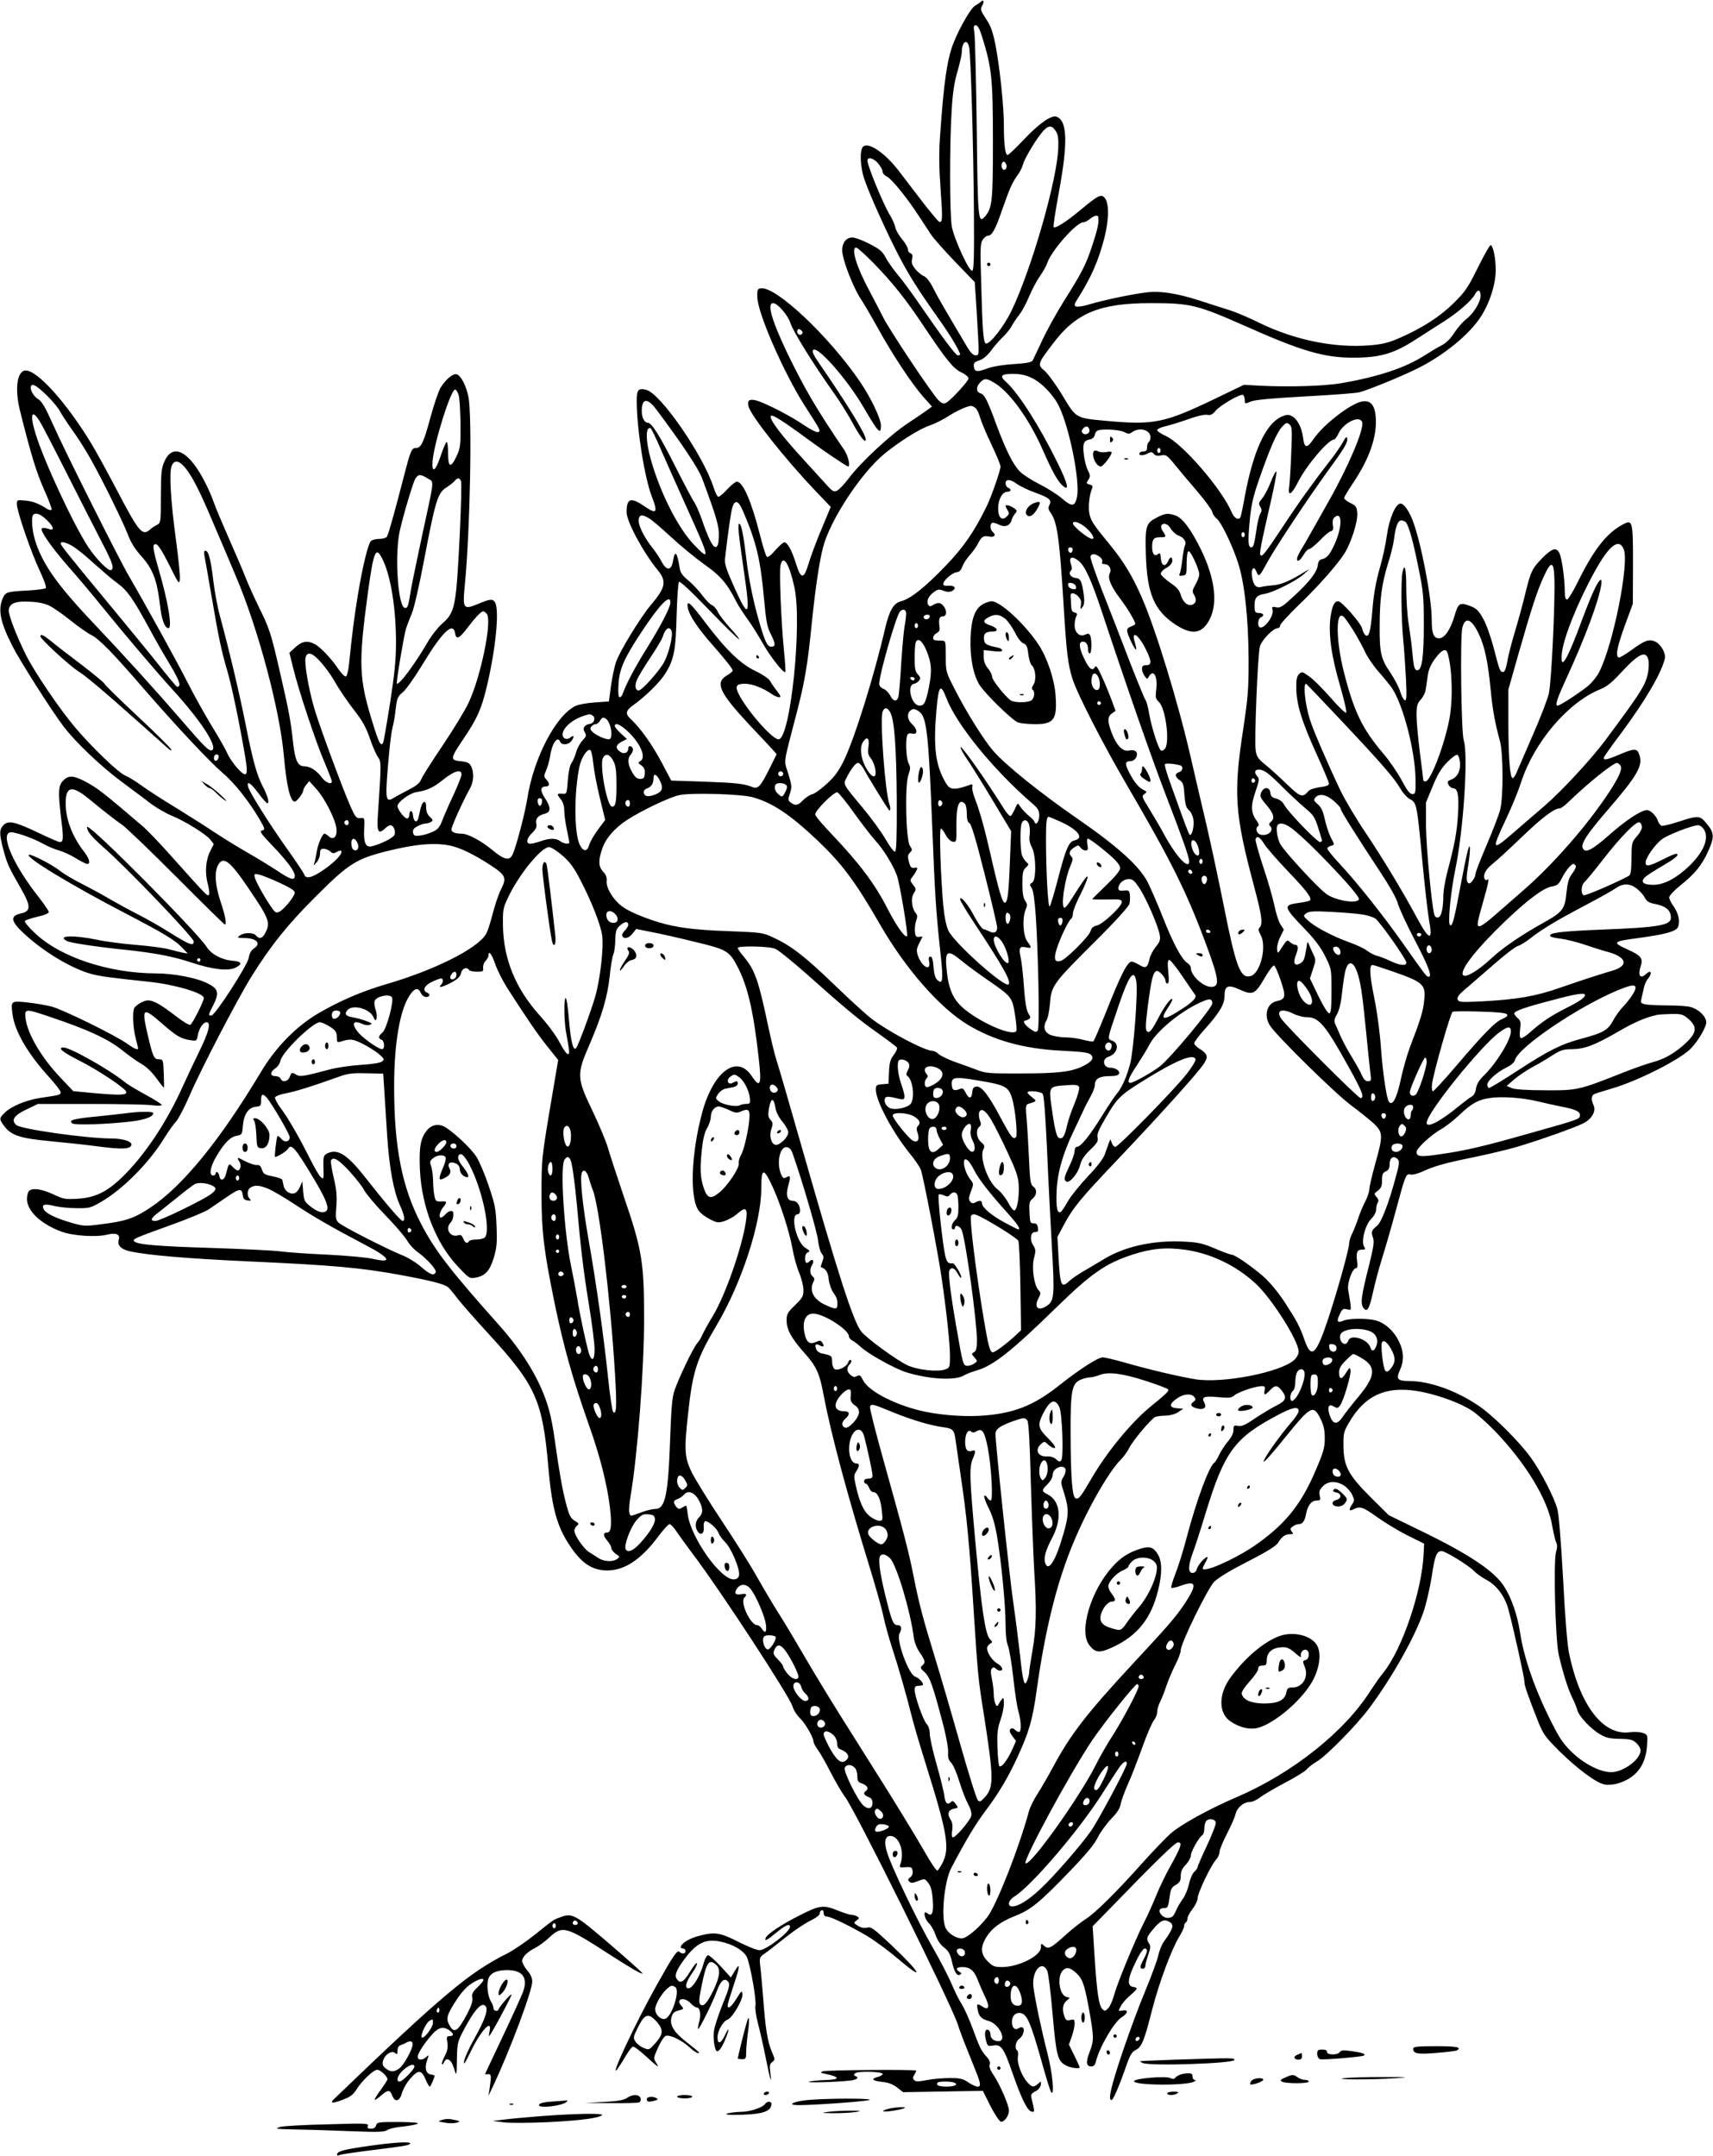 <?xml version="1.0" standalone="no"?>
<!DOCTYPE svg PUBLIC "-//W3C//DTD SVG 20010904//EN"
 "http://www.w3.org/TR/2001/REC-SVG-20010904/DTD/svg10.dtd">
<svg version="1.0" xmlns="http://www.w3.org/2000/svg"
 width="1017pt" height="1280pt" viewBox="0 0 1017 1280"
 preserveAspectRatio="xMidYMid meet">
<g transform="translate(0,1280) scale(0.1,-0.1)"
fill="#000000" stroke="none">
<path d="M5823 12789 c-6 -6 -22 -16 -34 -23 -24 -12 -95 -135 -130 -226 -37
-97 -56 -231 -78 -550 -7 -96 -6 -186 3 -310 13 -180 12 -203 -8 -197 -6 2
-50 55 -99 118 -48 63 -113 147 -143 187 -82 105 -176 169 -209 142 -22 -18
-19 -119 6 -192 29 -88 140 -334 211 -468 62 -117 113 -197 239 -375 62 -87
119 -183 119 -200 0 -3 -6 -5 -14 -5 -12 0 -86 99 -242 325 -38 55 -90 126
-117 157 -26 32 -58 77 -70 101 -18 34 -36 49 -95 79 -40 21 -86 38 -102 38
-35 0 -60 -31 -60 -75 0 -57 68 -231 120 -305 9 -14 50 -83 90 -155 89 -162
202 -331 270 -410 l53 -59 -24 -18 c-13 -10 -66 -46 -116 -79 -103 -67 -284
-235 -353 -328 -25 -33 -56 -66 -68 -73 -22 -11 -27 -9 -70 39 -26 28 -81 89
-123 135 -141 153 -217 254 -202 269 9 9 74 -32 223 -142 88 -65 227 -159 235
-159 15 0 1 61 -22 97 -165 242 -240 371 -342 583 -90 189 -119 290 -81 290
26 0 89 -73 103 -119 14 -47 142 -253 258 -415 32 -45 80 -121 106 -169 49
-91 83 -134 83 -106 0 30 -106 203 -270 442 -42 60 -51 80 -42 89 26 26 203
-176 298 -339 89 -152 104 -168 104 -110 0 41 -61 168 -126 263 -184 269 -498
565 -587 552 -20 -3 -22 -8 -21 -53 3 -96 155 -444 279 -640 100 -156 99 -154
82 -161 -8 -3 -44 15 -83 41 -73 51 -216 125 -277 145 -46 14 -63 4 -53 -33
13 -55 216 -311 390 -494 l98 -103 -55 -132 c-31 -73 -65 -166 -77 -206 -28
-94 -45 -93 -75 3 -23 75 -50 125 -69 125 -6 0 -30 -21 -53 -47 -27 -32 -45
-45 -51 -38 -6 6 -24 65 -41 132 -50 196 -100 313 -137 313 -7 0 -33 -20 -56
-45 -23 -25 -47 -45 -53 -45 -6 0 -19 26 -29 57 -60 188 -314 557 -399 578
-47 12 -57 1 -57 -64 0 -165 46 -456 90 -570 37 -95 29 -107 -43 -58 -82 57
-107 49 -107 -34 0 -56 98 -238 186 -346 53 -64 45 -103 -41 -204 -62 -73
-190 -282 -209 -344 -9 -27 -22 -90 -29 -140 l-12 -90 -85 -6 c-47 -3 -99 -13
-116 -22 -118 -61 -247 -312 -284 -551 -13 -85 -69 -298 -89 -334 -18 -34 -50
-26 -116 29 -70 58 -147 99 -186 99 -37 0 -59 9 -59 25 0 17 69 170 111 245
22 40 24 94 6 130 -10 20 -22 26 -62 30 -63 6 -63 15 14 129 85 126 108 178
141 314 53 223 75 449 50 498 -14 25 -28 24 -102 -7 -87 -36 -92 -29 -79 107
32 322 45 1008 22 1122 -14 70 -46 130 -72 135 -22 4 -65 -33 -94 -81 -13 -23
-40 -103 -60 -177 -39 -146 -55 -180 -85 -180 -27 0 -33 -16 -74 -175 -53
-206 -90 -338 -99 -352 -5 -7 -25 -13 -46 -13 -21 0 -44 -6 -50 -14 -17 -20
-49 -153 -76 -316 -22 -133 -34 -227 -53 -414 -4 -38 -12 -71 -19 -73 -6 -2
-26 18 -44 44 -41 62 -107 131 -141 149 -43 22 -75 17 -114 -19 l-36 -33 22
-89 c33 -135 135 -442 186 -560 24 -57 44 -109 44 -114 0 -23 -36 -9 -60 23
-30 41 -69 66 -104 66 -38 0 -54 34 -66 140 -14 130 -24 184 -76 410 -55 241
-65 270 -127 395 -27 55 -60 129 -74 163 -13 35 -59 143 -102 240 -43 98 -84
195 -91 217 -7 22 -28 72 -47 110 -96 194 -195 249 -246 137 -19 -42 -21 -65
-22 -207 0 -155 -1 -160 -22 -171 -13 -6 -31 -18 -41 -27 -46 -42 -66 -19
-193 223 -56 107 -126 235 -156 285 -148 244 -320 435 -390 435 -52 0 -67
-108 -34 -240 66 -264 98 -367 143 -468 28 -62 48 -116 44 -119 -4 -4 -17 -1
-29 7 -49 31 -83 44 -129 48 -47 4 -48 4 -48 -22 0 -40 85 -288 136 -395 25
-54 41 -98 36 -103 -5 -5 -51 -11 -103 -14 -132 -7 -137 -9 -154 -50 -28 -67
-12 -141 58 -279 42 -84 237 -391 304 -478 72 -95 224 -240 352 -334 64 -47
141 -105 172 -129 32 -23 84 -53 117 -67 78 -31 205 -110 231 -143 l20 -26
-20 -40 c-28 -54 -34 -130 -15 -198 8 -31 11 -59 6 -64 -9 -9 -18 1 -220 227
-67 76 -145 157 -174 182 -239 204 -269 227 -341 265 -69 36 -98 38 -130 5
-30 -29 -31 -71 -11 -235 14 -110 12 -130 -9 -130 -8 0 -64 25 -127 55 -138
66 -178 75 -207 46 -26 -26 -26 -52 -1 -147 23 -84 30 -100 102 -226 63 -109
63 -139 1 -152 -64 -15 -60 -45 18 -118 119 -111 287 -211 404 -242 57 -14
100 -20 343 -46 155 -17 322 -67 322 -96 0 -19 -66 -151 -80 -159 -6 -4 -46
20 -88 53 -88 68 -131 92 -164 92 -23 0 -66 -24 -80 -44 -13 -18 -9 -119 7
-179 8 -32 15 -60 15 -62 0 -12 -24 -2 -67 29 -71 50 -382 203 -449 220 -33 8
-97 19 -143 24 -96 10 -97 9 -87 -70 14 -102 89 -232 215 -371 39 -43 71 -84
71 -92 0 -16 -4 -17 -120 -34 -85 -13 -172 -49 -212 -88 -34 -33 -34 -38 -2
-81 42 -54 93 -71 271 -88 87 -8 208 -21 268 -29 162 -22 215 -19 215 10 0 19
-55 35 -119 35 -145 0 -533 55 -563 79 -35 29 -16 58 60 94 l67 32 305 0 c168
0 333 -3 367 -7 36 -5 63 -4 63 1 0 5 -42 32 -94 60 -52 28 -107 61 -123 74
-87 72 -325 207 -365 207 -39 0 -9 -26 88 -75 122 -62 284 -170 284 -190 0
-18 -38 -19 -199 -5 l-116 11 -73 77 c-126 132 -212 285 -212 378 0 33 15 31
150 -15 220 -74 339 -129 420 -193 41 -33 96 -72 121 -86 28 -16 62 -49 88
-85 23 -32 43 -57 44 -55 1 1 1 40 -1 86 -3 79 -4 82 -28 82 -30 0 -36 12 -69
153 -35 153 -27 159 85 61 86 -75 112 -91 168 -100 39 -6 40 -5 46 28 7 41 32
78 52 78 28 0 14 -57 -42 -171 -31 -63 -76 -159 -101 -214 -95 -212 -229 -411
-361 -538 -90 -86 -159 -119 -264 -125 -70 -4 -83 -2 -143 27 -70 32 -123 39
-143 19 -7 -7 -12 -28 -12 -47 0 -70 79 -146 199 -192 68 -27 210 -37 277 -20
52 13 79 2 69 -30 -10 -32 12 -56 62 -68 106 -24 341 -44 713 -61 501 -23 660
-37 900 -81 178 -33 256 -53 280 -72 8 -7 34 -37 56 -67 23 -30 108 -127 189
-215 275 -300 316 -391 350 -782 23 -266 55 -373 150 -502 60 -81 120 -116
200 -116 104 0 203 66 306 206 29 38 57 69 64 69 7 0 25 -19 40 -42 16 -24 61
-86 100 -138 162 -214 571 -840 590 -902 6 -21 25 -52 44 -70 33 -32 81 -116
81 -141 0 -7 12 -29 26 -48 14 -19 48 -79 76 -134 28 -54 66 -120 85 -145 60
-78 620 -1208 668 -1347 12 -38 37 -104 55 -148 18 -44 41 -102 52 -130 31
-77 33 -95 12 -95 -10 0 -34 11 -55 25 -31 22 -48 26 -110 26 -40 0 -101 -5
-136 -12 -50 -10 -66 -10 -75 -1 -10 10 -10 17 0 32 6 11 12 22 12 25 0 8
-533 4 -555 -4 -17 -7 -15 -9 15 -15 91 -19 90 -35 -3 -37 -34 -1 -75 -5 -92
-9 -31 -9 165 -3 243 6 41 5 55 18 30 27 -10 3 -10 8 -2 16 13 14 164 11 165
-4 0 -5 -14 -13 -31 -18 -43 -11 -30 -23 29 -29 34 -3 62 -14 87 -33 l36 -28
237 4 236 4 45 -90 c25 -49 53 -91 62 -93 20 -4 48 35 48 66 0 31 -53 153 -90
209 -21 30 -29 52 -24 65 4 13 -2 28 -19 46 -32 35 -41 54 -82 166 -19 52 -48
117 -65 145 -18 28 -46 86 -64 129 -18 42 -67 136 -109 209 -85 146 -244 476
-271 565 -20 65 -10 102 26 96 49 -7 78 -96 54 -165 -8 -21 -6 -23 30 -20 35
2 39 -1 42 -22 3 -15 -3 -30 -14 -38 -14 -10 -15 -16 -6 -25 10 -10 19 -10 45
0 48 19 47 19 69 -10 15 -19 22 -47 26 -101 5 -78 -5 -100 -33 -77 -27 22 -18
-34 10 -60 13 -12 31 -44 40 -71 11 -31 28 -56 50 -73 26 -20 36 -38 46 -81
14 -65 31 -91 49 -80 10 6 9 10 -4 17 -26 15 -18 28 17 28 46 0 71 -21 92 -77
10 -26 29 -70 42 -97 30 -59 25 -86 -12 -62 -34 22 -38 20 -31 -16 8 -42 22
-56 65 -68 63 -17 113 -120 58 -120 -27 0 -47 17 -47 41 0 10 -5 21 -11 25
-19 11 -27 -16 -16 -58 9 -38 11 -39 43 -34 47 9 63 -13 114 -160 54 -156 90
-228 114 -232 20 -4 20 -7 -1 84 -4 17 2 25 24 36 17 8 29 23 32 38 3 24 2 24
-16 7 -26 -22 -35 -22 -61 6 -35 37 -65 115 -59 153 3 19 1 36 -4 39 -16 10
-10 53 10 67 38 27 39 89 1 66 -25 -16 -42 0 -42 37 0 37 24 59 55 51 35 -9
57 -60 118 -276 28 -102 55 -189 60 -194 21 -23 7 119 -22 230 -36 140 -76
329 -84 399 -10 91 50 160 82 94 7 -14 21 -129 32 -257 22 -250 30 -281 81
-307 27 -14 80 -21 80 -10 0 2 -14 34 -32 70 l-32 65 17 47 c9 27 17 61 17 77
0 25 -3 27 -25 22 -21 -5 -27 -2 -35 19 -15 41 -12 72 10 93 l21 19 -20 6
c-42 11 -57 121 -21 157 22 22 42 18 78 -14 38 -34 50 -66 77 -214 30 -170 31
-185 4 -256 -24 -61 -20 -86 10 -86 14 0 23 9 27 28 21 87 110 239 156 266 36
22 38 45 2 38 -26 -5 -26 -5 -10 26 8 16 34 46 56 64 46 40 48 45 18 50 -38 5
-34 49 12 143 23 50 47 85 55 85 20 0 19 -18 -5 -63 -24 -44 -25 -57 -5 -57 8
0 15 8 15 18 0 9 8 39 17 65 14 39 15 52 5 67 -18 29 -16 37 25 86 42 50 63
60 93 44 33 -18 28 -38 -33 -123 -10 -14 -25 -52 -32 -84 -8 -32 -42 -123 -75
-203 -34 -80 -95 -245 -136 -366 -69 -206 -87 -284 -65 -284 10 0 48 89 88
205 22 64 34 82 56 93 35 17 50 53 97 238 42 163 114 357 161 434 16 26 29 54
29 63 0 9 4 19 10 22 6 3 10 14 10 24 0 10 14 35 30 56 16 21 30 49 30 63 0
31 80 198 109 229 12 12 21 33 21 46 0 13 20 61 44 108 24 46 47 99 51 116 8
39 48 73 85 73 15 0 43 13 63 29 20 15 86 54 147 86 61 32 118 67 128 79 9 12
37 33 62 48 55 32 236 216 311 318 134 180 266 415 319 565 17 49 39 145 50
213 18 125 29 152 59 152 22 0 159 -84 192 -118 14 -15 48 -39 76 -54 58 -31
107 -96 128 -173 29 -108 95 -404 95 -428 0 -26 17 -74 81 -237 31 -77 42 -93
127 -178 108 -106 219 -189 269 -198 19 -4 54 -1 76 6 108 31 166 105 175 220
5 69 4 70 -24 80 -16 6 -50 8 -81 4 -157 -19 -294 161 -358 471 -10 49 -24
218 -35 440 -13 230 -25 380 -34 414 -19 70 -95 218 -154 301 -71 100 -228
256 -318 316 -135 90 -287 143 -409 144 -68 0 -78 11 -54 64 26 57 24 112 -7
174 -30 60 -79 104 -133 121 -50 14 -163 14 -196 -1 -35 -16 -42 -4 -21 38 14
31 20 35 42 30 26 -7 26 -6 21 36 -4 24 -9 59 -13 79 -7 40 25 129 47 129 8 0
10 13 6 41 -7 53 0 69 29 69 21 0 23 2 12 19 -18 30 7 128 43 164 17 17 29 39
29 55 0 15 5 34 10 42 6 10 4 20 -8 33 -16 17 -15 20 8 37 20 15 25 28 25 62
0 35 4 45 23 53 16 7 22 18 22 43 0 38 23 53 47 30 13 -14 12 -26 -12 -113
-40 -149 -84 -263 -109 -283 -33 -26 -37 -37 -25 -70 9 -25 4 -55 -24 -169
-46 -181 -51 -223 -33 -248 22 -30 35 -10 57 90 10 48 34 138 53 199 19 61 56
188 81 281 59 219 62 228 89 221 12 -3 44 5 72 18 69 32 132 50 309 86 83 17
191 43 240 57 119 34 355 117 405 143 50 25 77 72 61 107 -16 35 -14 60 7 68
9 4 54 17 99 31 157 45 415 176 474 241 43 45 89 125 89 153 0 33 -44 77 -91
90 -18 6 -79 10 -135 10 -56 0 -116 3 -134 6 -28 6 -31 10 -25 33 3 14 10 43
14 64 5 21 16 46 25 56 16 18 22 41 9 41 -3 0 -15 -8 -25 -17 -30 -27 -45 -3
-28 47 17 50 4 66 -81 104 -89 41 -84 46 66 66 158 21 225 39 237 65 14 32 3
84 -27 125 -14 19 -25 42 -25 52 0 9 30 42 68 72 85 68 126 119 163 201 40 90
38 112 -20 178 -31 34 -45 34 -155 -2 -49 -16 -95 -27 -102 -24 -7 3 -16 15
-20 26 -9 31 -44 67 -66 67 -34 0 -127 -61 -228 -151 -101 -89 -141 -108 -154
-73 -10 26 28 84 139 213 190 220 222 276 196 344 -13 34 -29 34 -116 -3 -77
-33 -100 -37 -92 -16 3 8 50 74 105 147 140 189 237 354 256 439 7 32 -24 86
-58 101 -35 16 -64 6 -140 -51 -38 -27 -72 -47 -77 -44 -19 11 -7 67 38 191
l47 128 1 232 c0 264 -2 270 -62 238 -96 -52 -172 -149 -269 -347 -27 -54 -54
-98 -61 -98 -9 0 -13 17 -13 53 -1 74 -17 189 -31 221 -18 38 -42 32 -99 -24
-64 -65 -72 -82 -104 -213 -14 -60 -42 -160 -61 -224 -19 -63 -40 -143 -46
-179 -7 -41 -16 -64 -24 -64 -19 0 -21 4 -55 135 -17 67 -44 144 -63 179 -30
53 -40 63 -82 79 -59 22 -68 15 -90 -61 -23 -79 -59 -132 -90 -132 -34 0 -45
27 -45 112 0 128 -62 452 -112 585 -22 59 -53 103 -73 103 -29 0 -67 -87 -81
-188 -7 -53 -27 -144 -44 -201 -20 -71 -34 -146 -41 -230 -11 -141 -22 -180
-43 -162 -7 6 -16 24 -19 39 -6 30 -121 162 -142 162 -23 0 -36 -27 -46 -95
-13 -97 5 -231 57 -407 24 -84 41 -155 36 -160 -4 -4 -46 36 -92 89 -47 54
-104 111 -128 127 -40 29 -43 29 -60 13 -13 -14 -17 -33 -16 -85 2 -97 32
-194 118 -384 42 -92 76 -173 76 -181 0 -10 -17 -17 -54 -21 -30 -4 -60 -14
-67 -22 -35 -42 -47 -39 -127 38 -42 41 -100 93 -129 117 -44 35 -53 49 -58
85 -9 57 12 571 25 618 11 38 79 108 105 108 8 0 15 7 15 16 0 8 49 62 109
120 116 111 231 241 275 311 38 62 78 187 74 236 -3 37 -7 44 -40 60 -21 10
-38 24 -38 30 0 6 25 47 55 92 95 142 140 271 133 384 -5 76 -31 107 -83 97
-69 -14 -227 -136 -286 -222 -40 -59 -55 -57 -63 9 -8 62 -36 113 -70 128 -18
9 -31 7 -60 -6 -93 -44 -166 -205 -216 -474 -11 -63 -23 -118 -26 -123 -12
-19 -36 -5 -51 29 -57 137 -291 408 -391 454 -29 13 -52 29 -52 35 0 7 24 18
53 24 28 7 89 26 135 42 48 18 94 28 109 25 20 -4 32 2 50 24 29 34 148 103
163 94 5 -3 10 -17 10 -30 0 -24 1 -24 36 -9 25 10 119 19 316 30 154 8 300
19 325 24 48 11 252 94 348 142 159 79 311 204 378 310 52 81 87 191 87 275 0
69 -14 138 -29 148 -5 2 -39 -57 -76 -132 -60 -121 -75 -144 -144 -212 -82
-81 -187 -149 -323 -208 -63 -28 -101 -37 -172 -43 -212 -18 -451 31 -661 134
-60 30 -141 64 -180 76 -38 12 -117 37 -175 56 -131 42 -227 57 -305 49 -87
-10 -241 -42 -337 -69 -90 -27 -113 -22 -88 17 87 137 130 233 167 376 28 111
28 210 0 238 -21 22 -38 13 -144 -75 -84 -70 -148 -111 -158 -100 -3 3 11 95
31 204 55 297 51 427 -13 451 -30 12 -104 -40 -193 -134 -48 -51 -92 -93 -98
-93 -14 0 -22 61 -22 173 0 117 -24 344 -50 481 -16 78 -27 111 -56 154 -32
49 -35 57 -23 78 14 26 9 40 -8 23z m7 -205 c59 -191 64 -244 65 -614 0 -360
-4 -402 -44 -452 -44 -52 -46 -32 -52 520 -4 284 -10 538 -14 565 -6 39 -5 47
8 47 11 0 23 -21 37 -66z m-76 -66 c10 -55 25 -584 28 -962 2 -284 0 -360 -10
-364 -18 -6 -107 188 -121 262 -13 70 -14 487 -1 691 6 102 15 164 34 229 14
48 26 101 26 116 0 63 33 84 44 28z m513 -495 c14 -20 18 -45 16 -98 -5 -188
-158 -721 -278 -971 -43 -89 -124 -194 -150 -194 -17 0 -22 69 -30 368 -6 195
-5 226 9 248 9 13 22 24 30 24 25 0 46 37 86 155 45 129 61 164 95 210 12 17
25 44 29 60 9 35 83 158 120 198 32 34 51 34 73 0z m-1053 -194 c14 -17 26
-38 26 -48 0 -10 11 -23 25 -29 28 -13 119 -125 189 -233 27 -41 61 -92 75
-114 14 -21 78 -93 142 -160 l116 -120 6 -90 c4 -50 9 -147 13 -217 7 -125 7
-128 -14 -128 -14 0 -30 16 -52 53 -136 230 -172 291 -199 345 -19 39 -41 66
-55 72 -12 4 -35 23 -50 40 -21 26 -26 39 -21 61 5 21 2 31 -9 35 -9 3 -16 14
-16 24 0 10 -15 37 -34 59 -19 23 -38 55 -41 73 -4 18 -18 48 -30 68 -38 60
-135 295 -135 326 0 25 38 15 64 -17z m760 -6 c9 -22 -12 -43 -23 -24 -10 15
-4 41 9 41 4 0 11 -8 14 -17z m547 -315 c3 -34 -5 -71 -37 -168 -38 -114 -58
-154 -172 -335 -41 -66 -97 -167 -124 -225 -27 -58 -53 -112 -57 -120 -6 -11
-35 -17 -112 -22 -57 -3 -124 -14 -149 -23 -69 -26 -84 -24 -88 7 -3 22 2 28
32 38 23 7 47 28 70 58 19 26 51 63 71 82 20 19 44 49 52 65 9 17 29 47 45 67
16 20 42 69 58 108 17 40 45 93 63 119 18 25 39 62 45 81 26 74 173 240 213
240 9 0 27 9 40 20 28 22 49 26 50 8z m-1335 -270 c111 -114 192 -215 297
-373 135 -202 176 -253 224 -276 24 -11 43 -27 43 -36 0 -16 -104 -129 -133
-145 -15 -7 -25 -4 -44 14 -34 31 -299 428 -332 498 -15 30 -52 102 -83 160
-74 138 -107 250 -75 250 7 0 54 -42 103 -92z m3604 -195 c0 -37 -42 -105 -85
-138 -20 -15 -52 -52 -71 -81 -22 -35 -49 -61 -74 -74 -22 -11 -67 -38 -100
-59 -114 -74 -275 -128 -495 -166 -102 -18 -315 -24 -490 -15 l-90 5 -172 -83
c-300 -144 -362 -157 -646 -131 -182 17 -177 14 -258 149 -38 63 -86 129 -106
147 -45 38 -44 41 47 161 138 184 278 242 583 242 235 0 275 -10 560 -136 334
-149 466 -187 637 -188 162 0 244 23 375 108 55 35 130 83 167 107 86 55 164
123 184 160 17 34 34 30 34 -8z m-4030 -227 c-13 -13 -35 7 -25 24 5 8 11 8
21 -1 10 -8 12 -15 4 -23z m1365 -260 c59 -27 133 -105 164 -172 63 -134 124
-445 105 -535 -12 -58 -30 -60 -89 -9 -26 23 -86 61 -134 85 -47 24 -100 58
-118 77 -40 42 -81 125 -137 275 -54 147 -70 180 -96 188 -26 8 -26 39 0 65
26 26 38 25 91 -8 89 -57 202 -216 280 -394 54 -124 88 -185 117 -211 43 -39
33 9 -31 138 -105 214 -231 412 -306 479 -38 34 -27 46 42 46 44 0 77 -7 112
-24z m-5840 -111 c30 -30 62 -69 71 -87 9 -18 43 -69 74 -113 32 -44 79 -118
105 -165 71 -125 199 -386 226 -459 17 -44 42 -84 81 -127 66 -74 91 -141 108
-288 9 -84 28 -136 50 -136 24 0 -1 153 -56 342 -39 137 -42 161 -16 156 11
-2 39 -47 77 -123 57 -115 60 -118 63 -83 2 20 -9 124 -23 230 -31 229 -42
401 -26 441 15 38 43 34 80 -10 43 -52 88 -140 171 -338 40 -93 99 -231 130
-306 131 -307 260 -788 285 -1064 16 -181 38 -275 65 -275 12 0 50 50 50 65 0
7 8 23 18 35 l18 22 43 -48 c50 -56 110 -175 118 -231 7 -50 -17 -75 -45 -49
-10 9 -21 16 -25 16 -13 0 -41 -66 -47 -110 -4 -25 -10 -54 -14 -65 -7 -17 -5
-17 13 4 12 13 21 36 21 52 0 23 4 29 22 29 12 0 29 -7 39 -16 14 -13 20 -13
38 -3 11 7 23 10 26 7 13 -13 -31 -62 -98 -109 -74 -52 -112 -61 -121 -31 -4
10 -50 80 -104 155 -104 147 -220 331 -229 365 -10 40 16 23 61 -38 25 -34 49
-60 53 -60 14 2 3 43 -28 102 -36 71 -59 155 -103 378 -33 165 -96 433 -151
635 -14 50 -31 144 -39 210 -15 126 -28 175 -47 175 -8 0 -9 -11 -5 -32 4 -18
22 -123 41 -233 44 -257 59 -328 95 -450 27 -94 69 -294 105 -504 21 -121 11
-135 -47 -71 -22 25 -49 64 -59 88 -10 23 -51 95 -91 160 -39 64 -104 180
-143 257 -65 128 -257 476 -350 635 -60 103 -385 751 -450 899 -45 101 -67
138 -87 150 -30 17 -54 63 -43 80 9 16 37 -2 100 -64z m2438 9 c5 -16 10 -92
11 -170 1 -129 -1 -144 -23 -192 -35 -75 -51 -69 -51 19 0 40 -4 68 -9 64 -5
-3 -21 -41 -36 -86 -30 -88 -52 -102 -47 -28 9 111 111 434 135 426 6 -2 15
-17 20 -33z m1174 -86 c149 -199 248 -347 271 -407 86 -232 102 -286 100 -346
-2 -46 -7 -61 -19 -63 -17 -3 -43 49 -85 171 -13 37 -32 80 -42 95 -11 15 -60
108 -110 207 -96 190 -143 265 -167 265 -19 0 -35 31 -35 69 0 77 33 81 87 9z
m1894 10 c9 -7 21 -33 28 -58 7 -25 37 -96 67 -159 30 -63 54 -121 54 -131 0
-24 -54 -178 -82 -236 -75 -153 -136 -241 -243 -353 -123 -128 -208 -196 -265
-211 -46 -12 -70 -55 -96 -165 -63 -274 -180 -649 -244 -781 -30 -61 -54 -95
-100 -137 -34 -31 -73 -60 -88 -63 -15 -4 -39 -20 -54 -35 -30 -32 -45 -35
-73 -15 -17 13 -18 17 -5 55 12 38 11 48 -10 117 -27 85 -32 45 48 354 50 192
67 291 92 545 22 210 43 352 66 444 42 163 228 446 368 559 93 75 208 147 267
166 29 10 77 34 108 54 52 33 112 61 137 62 5 0 17 -6 25 -12z m-5557 -77 c14
-21 88 -164 165 -317 78 -154 170 -335 206 -404 64 -123 74 -153 55 -165 -15
-9 -86 62 -135 135 -86 129 -264 511 -314 675 -35 113 -23 150 23 76z m7853
-7 c14 -38 -79 -259 -198 -469 -40 -72 -88 -157 -107 -190 -18 -33 -44 -78
-58 -100 -13 -22 -24 -46 -24 -52 0 -24 18 -13 39 22 11 19 26 35 34 35 7 0
34 22 61 49 26 28 55 53 66 56 15 5 18 13 13 38 -3 23 0 37 11 46 45 38 46
-57 0 -159 -28 -63 -48 -86 -78 -91 -12 -3 -20 -14 -22 -33 -4 -41 -47 -98
-139 -183 -70 -65 -84 -74 -108 -69 -25 5 -27 3 -22 -14 11 -35 -51 -120 -77
-104 -14 9 -9 52 7 58 24 9 17 26 -10 26 -19 0 -25 5 -26 23 -4 66 7 82 60 91
50 8 187 77 231 116 l35 32 -35 -21 c-81 -50 -135 -73 -179 -76 -25 -2 -58 -6
-72 -10 -32 -8 -49 11 -56 63 -6 48 12 66 27 26 13 -33 17 -29 66 61 47 86
243 381 359 541 98 134 118 168 113 192 -3 12 -10 5 -25 -23 -12 -22 -47 -74
-80 -115 -92 -118 -184 -246 -276 -386 -104 -157 -123 -181 -133 -171 -9 8 1
58 61 320 20 87 35 166 33 175 -2 9 -16 -16 -32 -56 -15 -40 -39 -86 -53 -102
-21 -25 -22 -32 -11 -49 10 -17 10 -25 0 -41 -6 -11 -17 -52 -22 -92 -13 -88
-18 -108 -31 -108 -19 0 -21 33 -10 153 9 99 20 146 55 247 62 180 105 279
136 314 25 27 30 29 45 16 16 -13 17 -29 11 -170 -3 -85 -9 -175 -12 -199 -10
-62 13 -51 52 26 49 98 180 253 214 253 5 0 18 17 27 37 31 64 124 109 140 67z
m-1619 -47 c4 -21 -25 -34 -40 -19 -8 8 -8 16 2 27 16 19 34 15 38 -8z m-2544
-117 c30 -69 102 -230 160 -359 131 -289 135 -309 34 -203 -92 97 -196 301
-252 496 -33 113 -35 204 -4 194 5 -2 33 -60 62 -128z m2749 105 c26 -13 31
-13 50 0 43 30 107 12 107 -30 0 -13 -4 -27 -10 -30 -5 -3 -10 -17 -10 -31 0
-17 -5 -24 -19 -24 -11 0 -22 -4 -25 -9 -10 -16 18 -19 45 -5 23 12 29 11 39
-1 9 -11 23 -14 44 -9 29 5 35 1 79 -53 26 -32 85 -103 132 -157 47 -55 88
-111 92 -125 3 -14 15 -32 25 -39 26 -19 90 -149 127 -260 40 -120 63 -332 64
-587 0 -166 -4 -218 -33 -410 -58 -380 -49 -499 65 -927 46 -172 54 -225 33
-246 -9 -9 -7 -19 7 -45 37 -69 -3 -229 -61 -243 -60 -15 -86 51 -159 420 -30
149 -76 366 -103 481 -27 116 -69 293 -92 395 -73 320 -209 766 -292 954 -53
122 -107 211 -181 302 -105 128 -117 146 -128 187 -10 38 -3 116 15 158 5 12
1 18 -15 22 -20 5 -21 8 -8 28 13 19 13 26 -3 58 -10 20 -21 63 -24 97 -7 63
0 78 41 86 11 2 21 12 24 23 2 11 8 23 15 27 20 13 130 8 159 -7z m217 -110
c0 -8 -4 -15 -10 -15 -5 0 -10 7 -10 15 0 8 5 15 10 15 6 0 10 -7 10 -15z
m-4351 -166 c39 -24 43 11 -34 -344 -29 -137 -59 -279 -65 -315 -16 -101 -19
-110 -35 -110 -43 0 -64 325 -30 465 26 110 79 284 91 303 18 27 30 28 73 1z
m198 -16 c8 -20 -14 -509 -28 -642 -13 -120 -29 -158 -84 -204 -24 -21 -63
-70 -86 -110 -76 -131 -171 -258 -183 -246 -5 5 41 282 54 324 5 17 20 57 34
90 15 36 45 167 75 326 65 343 80 392 129 423 21 13 43 31 51 40 17 21 30 20
38 -1z m3301 -17 c18 -13 66 -36 107 -51 86 -31 101 -44 85 -74 -8 -17 -7 -26
9 -48 38 -54 52 -157 76 -554 17 -275 25 -343 52 -429 29 -92 183 -392 328
-640 258 -442 349 -624 465 -936 78 -209 83 -254 31 -254 -48 0 -121 67 -121
112 0 10 -9 23 -21 30 -33 21 -83 114 -144 268 -31 80 -73 175 -92 213 -51 97
-178 211 -418 377 -211 145 -428 320 -497 400 -56 64 -161 232 -229 366 -54
105 -54 106 -54 197 0 91 0 92 -25 93 -14 0 -31 1 -37 2 -21 3 -15 30 8 43 17
9 20 18 16 42 -5 40 0 57 19 57 23 0 28 28 10 55 -18 28 -36 31 -66 13 -17
-11 -22 -10 -29 1 -13 20 1 52 33 75 23 17 31 19 58 8 21 -8 36 -8 50 -1 29
15 16 34 -20 31 -22 -2 -32 1 -32 10 0 21 51 66 79 70 17 2 27 12 34 33 6 17
25 47 43 67 18 20 41 52 50 70 21 42 33 49 66 42 31 -6 44 8 23 26 -17 14 -20
46 -5 55 5 3 23 -1 40 -10 36 -18 65 -8 76 27 3 13 13 30 21 39 13 15 12 19
-9 33 -22 15 -48 21 -48 11 0 -3 6 -14 12 -25 11 -16 10 -23 -5 -37 -28 -29
-52 -6 -51 50 0 52 26 97 54 97 23 0 27 15 5 24 -8 3 -15 15 -15 26 0 27 28
26 68 -4z m-1629 -156 c81 -187 105 -288 126 -516 13 -142 19 -177 40 -217 30
-59 31 -77 4 -77 -24 0 -37 28 -74 156 -33 114 -62 256 -75 374 -15 127 -29
200 -41 200 -11 0 -5 -58 27 -278 41 -278 31 -295 -58 -96 -44 98 -57 137 -54
164 17 152 37 292 46 314 15 40 35 31 59 -24z m-4129 -60 c44 -44 45 -65 3
-49 -15 5 -30 6 -35 1 -12 -12 56 -110 161 -230 50 -56 142 -166 206 -245 137
-169 308 -370 414 -487 158 -173 259 -326 233 -352 -16 -16 -44 12 -190 182
-147 170 -339 382 -522 575 -215 227 -302 352 -344 494 -16 56 -21 132 -9 144
16 16 46 4 83 -33z m3569 15 c16 -8 75 -58 132 -111 57 -53 147 -127 200 -165
98 -69 136 -114 189 -219 12 -25 42 -70 65 -102 23 -31 64 -96 91 -144 46 -82
127 -185 136 -174 3 3 -1 61 -8 130 -16 163 -29 470 -20 504 16 66 51 11 82
-130 48 -216 -24 -905 -94 -904 -37 0 -185 168 -236 268 -24 47 -15 62 36 62
44 0 108 -25 158 -60 15 -11 36 -20 45 -20 13 0 11 7 -13 38 -16 20 -34 47
-41 60 -7 12 -43 37 -85 57 -89 42 -176 126 -299 289 -90 120 -114 140 -103
85 8 -43 58 -118 138 -209 85 -97 128 -151 128 -162 0 -5 -16 -18 -35 -29 -72
-43 -44 -102 137 -296 62 -65 123 -131 136 -145 l23 -26 -44 -89 c-54 -107
-67 -120 -104 -105 -48 19 -98 24 -291 31 l-187 6 -57 108 c-55 104 -126 204
-182 256 -36 33 -32 51 15 85 68 48 156 134 187 184 53 83 64 138 69 347 3
105 9 194 14 200 6 6 73 -57 180 -168 94 -98 174 -176 177 -173 2 3 -21 33
-53 67 -31 34 -64 77 -73 95 -8 19 -24 36 -34 40 -10 3 -36 29 -57 57 -21 29
-59 69 -84 90 -35 29 -48 46 -52 75 -15 95 -28 109 -39 43 -10 -62 -39 -63
-71 -1 -10 19 -32 53 -50 75 -59 75 -93 150 -81 180 7 19 20 19 55 0z m4498
-27 c18 -23 42 -109 74 -268 29 -140 32 -173 32 -340 0 -190 -11 -270 -38
-270 -17 0 -22 16 -30 105 -3 39 -13 113 -21 165 -9 52 -15 150 -15 218 0 117
-10 156 -23 91 -9 -46 -7 -268 4 -389 6 -58 13 -165 17 -239 5 -108 4 -133 -7
-129 -7 2 -19 25 -27 51 -7 25 -34 76 -58 112 -56 81 -65 118 -64 275 0 161
12 252 49 372 17 53 33 118 36 145 9 76 23 113 44 113 9 0 22 -6 27 -12z
m-1897 -34 c35 -31 52 -64 34 -64 -22 0 -114 74 -114 92 0 20 44 5 80 -28z
m940 -39 c0 -8 -4 -15 -10 -15 -5 0 -10 7 -10 15 0 8 5 15 10 15 6 0 10 -7 10
-15z m-6948 -75 c25 -17 81 -63 124 -103 44 -39 102 -89 131 -110 59 -43 92
-90 188 -266 37 -69 85 -153 106 -187 56 -92 81 -143 73 -155 -3 -5 -9 -9 -13
-7 -5 2 -55 62 -111 133 -57 72 -199 245 -315 385 -221 267 -265 323 -265 333
0 16 40 5 82 -23z m9198 -11 c34 -82 -62 -566 -146 -730 -13 -26 -43 -63 -66
-82 -50 -41 -167 -117 -180 -117 -18 0 -5 39 58 176 104 227 184 442 199 533
5 31 4 42 -4 37 -18 -11 -54 -91 -106 -230 -91 -248 -134 -320 -122 -203 9 90
97 308 196 486 85 154 143 198 171 130z m-3272 -6 c-4 -22 -22 -20 -26 1 -2
10 3 16 13 16 10 0 15 -7 13 -17z m-4095 -58 c48 -100 78 -290 78 -490 0 -100
-8 -183 -35 -358 -20 -126 -38 -233 -42 -238 -13 -22 -24 -2 -57 104 -87 278
-91 358 -32 794 34 246 47 275 88 188z m4254 20 c13 -9 20 -22 17 -30 -4 -10
0 -15 14 -15 27 0 43 -29 31 -53 -15 -27 6 -79 61 -151 42 -55 90 -135 90
-151 0 -3 -11 -10 -25 -15 -31 -12 -31 -22 0 -89 28 -60 40 -64 23 -8 -24 77
18 54 63 -35 37 -73 38 -98 4 -98 -19 0 -25 -5 -25 -22 0 -13 8 -32 16 -43 14
-19 16 -19 25 -2 28 48 54 -1 43 -82 -5 -42 -3 -51 16 -69 40 -37 66 -236 37
-277 -8 -10 -19 -15 -25 -11 -15 9 -59 149 -71 227 -6 33 -15 67 -21 73 -5 7
-46 107 -91 222 -44 115 -116 301 -160 412 -44 112 -78 210 -75 218 7 18 26
18 53 -1z m-125 -24 c40 -32 76 -111 143 -313 144 -435 298 -876 378 -1083 92
-238 137 -364 137 -389 0 -54 -75 25 -144 151 -23 43 -64 113 -91 157 -46 73
-48 79 -31 91 17 13 16 14 -6 25 -30 16 -53 44 -84 103 -26 50 -25 67 5 67 22
0 41 19 41 41 0 21 -18 29 -51 22 -34 -6 -71 32 -98 103 -27 70 -27 99 1 118
l21 15 -23 63 c-13 35 -38 97 -57 138 -29 63 -36 72 -44 57 -15 -25 -35 -6
-65 58 -29 62 -31 95 -5 95 20 0 31 -18 31 -51 0 -10 5 -19 10 -19 12 0 13 90
1 109 -6 10 -13 10 -28 3 -31 -17 -63 11 -63 54 0 20 4 44 10 54 7 14 5 19
-10 23 -16 4 -20 14 -21 46 -1 23 -2 46 -3 53 -2 21 22 20 44 -2 16 -16 21
-30 17 -53 -4 -28 -3 -29 10 -11 10 13 12 33 8 67 -12 87 -19 102 -49 105 -30
4 -45 27 -28 44 7 7 7 19 1 35 -16 44 3 55 43 24z m2826 -97 c6 -136 -17 -627
-33 -694 -9 -35 -51 -146 -95 -245 -43 -99 -85 -197 -94 -217 -8 -21 -19 -38
-25 -38 -16 0 -25 107 -26 320 l0 205 58 205 c80 280 113 382 153 468 42 92
58 91 62 -4z m-2840 -57 c3 -14 -1 -18 -20 -15 -12 2 -24 11 -26 21 -3 14 1
18 20 15 12 -2 24 -11 26 -21z m-2408 -94 c0 -29 -53 -132 -139 -271 -72 -115
-126 -218 -145 -274 -3 -10 -11 -18 -17 -18 -8 0 -10 23 -7 78 5 89 34 154
135 307 111 168 173 231 173 178z m-3684 -21 c22 -11 78 -50 124 -87 46 -37
100 -75 121 -85 49 -25 129 -107 312 -319 205 -236 396 -439 476 -507 65 -55
154 -169 212 -269 34 -59 34 -62 12 -67 -14 -3 1 -24 63 -88 90 -94 134 -153
134 -181 0 -30 -26 -22 -103 30 -40 26 -119 75 -177 108 -58 33 -145 87 -195
120 -49 33 -154 99 -231 147 -78 47 -169 106 -203 131 -33 24 -76 51 -96 59
-43 18 -201 170 -301 289 -89 105 -238 325 -288 424 -59 119 -107 243 -104
271 5 40 40 54 128 49 50 -2 88 -11 116 -25z m5084 -45 c0 -13 -4 -48 -10 -78
-5 -30 -14 -130 -20 -224 -5 -93 -13 -180 -16 -192 -9 -32 -31 -29 -49 7 -9
17 -27 35 -40 40 -16 6 -25 17 -25 30 0 54 99 399 122 427 17 21 38 15 38 -10z
m-2490 -2 c33 -40 -35 -373 -108 -528 -21 -45 -90 -158 -153 -252 -63 -93
-121 -184 -128 -202 -9 -23 -29 -39 -74 -62 -34 -18 -74 -39 -90 -49 -51 -31
-52 -12 -26 276 6 62 15 127 20 145 5 17 14 65 18 106 8 66 12 76 43 101 19
16 69 87 113 159 120 199 186 263 197 190 6 -40 25 -31 73 33 49 64 81 98 95
98 4 0 13 -7 20 -15z m2630 -14 c0 -14 -18 -23 -30 -16 -6 4 -8 11 -5 16 8 12
35 12 35 0z m2515 -85 c24 -39 55 -96 69 -126 13 -30 50 -84 81 -119 32 -36
68 -81 81 -100 66 -102 135 -369 138 -536 1 -84 0 -90 -19 -90 -15 0 -31 21
-64 83 -24 45 -73 116 -108 157 -125 147 -174 248 -234 483 -48 189 -50 370
-3 331 8 -6 34 -44 59 -83z m744 -19 c35 -73 55 -166 71 -332 11 -119 26 -199
55 -305 20 -73 21 -334 1 -410 -8 -30 -44 -124 -80 -208 -36 -84 -66 -161 -66
-171 0 -10 -8 -29 -18 -41 -15 -18 -20 -20 -29 -9 -8 10 -7 38 4 103 15 96 13
146 -4 81 -6 -22 -25 -114 -42 -205 -38 -205 -49 -246 -63 -232 -13 13 5 198
32 329 49 235 78 684 50 768 -15 46 -22 619 -8 669 18 66 54 52 97 -37z
m-3329 48 c0 -8 -4 -15 -10 -15 -5 0 -10 7 -10 15 0 8 5 15 10 15 6 0 10 -7
10 -15z m-1463 -32 c10 -25 -16 -133 -44 -184 -28 -53 -132 -169 -151 -169
-20 0 -25 28 -11 62 7 18 43 78 80 133 37 55 70 111 74 125 14 48 40 65 52 33z
m1509 -106 c34 -77 39 -129 19 -227 -19 -93 -28 -110 -56 -110 -47 0 -78 120
-34 129 11 2 25 11 32 20 9 13 8 20 -8 37 -15 16 -19 35 -19 96 0 42 3 83 6
92 12 30 35 16 60 -37z m3098 -24 c28 -94 33 -273 11 -392 -30 -157 -112 -371
-142 -371 -7 0 -13 3 -13 8 0 4 -9 77 -20 162 -11 85 -20 185 -20 222 0 57 4
71 25 94 13 14 27 41 29 58 3 17 8 51 11 75 6 50 23 85 61 130 29 35 50 40 58
14z m-6689 -55 c25 -29 58 -73 72 -98 37 -65 85 -136 143 -210 34 -45 58 -90
76 -145 15 -44 36 -93 47 -109 21 -30 21 -32 1 -337 -8 -107 1 -126 40 -90 12
12 27 21 34 21 19 0 34 -38 23 -59 -10 -18 -80 -53 -133 -66 -37 -9 -50 20
-46 103 3 67 3 67 -23 64 -23 -2 -29 5 -57 67 -46 103 -188 486 -217 588 -33
113 -59 265 -51 298 10 39 40 30 91 -27z m7881 15 c4 -13 3 -43 0 -66 -13 -81
-35 -116 -254 -411 -84 -113 -261 -304 -362 -391 -52 -44 -133 -115 -182 -157
-132 -115 -135 -109 -47 78 34 71 74 170 90 220 77 237 277 472 467 550 40 16
71 40 125 99 105 114 149 135 163 78z m-3266 -102 c13 -25 13 -68 0 -76 -18
-11 -40 16 -40 50 0 48 21 61 40 26z m-1090 -11 c0 -5 -4 -10 -9 -10 -6 0 -13
5 -16 10 -3 6 1 10 9 10 9 0 16 -4 16 -10z m2536 -252 c239 -254 310 -336 349
-402 15 -26 40 -53 55 -61 41 -21 42 -26 75 -374 14 -150 32 -305 39 -344 24
-128 2 -124 -71 12 -82 153 -209 363 -308 510 -54 80 -119 190 -146 245 -80
169 -166 368 -183 426 -29 95 -40 210 -22 210 2 0 97 -100 212 -222z m-2347
136 c60 -156 276 -422 504 -620 40 -34 47 -46 47 -77 0 -35 -20 -63 -28 -38
-2 7 -11 17 -19 24 -30 24 -58 54 -70 73 -10 18 -12 16 -27 -18 -9 -20 -20
-39 -25 -43 -6 -3 -22 14 -37 37 -113 181 -257 384 -261 371 -2 -6 15 -37 37
-69 23 -33 91 -142 152 -244 l111 -185 -7 -175 c-8 -204 -14 -250 -31 -250
-14 0 -37 77 -85 290 -37 160 -64 256 -92 328 -11 28 -18 60 -16 70 5 17 3 18
-33 5 -74 -25 -100 -22 -122 15 -64 107 -77 214 -57 440 13 144 24 156 59 66z
m915 -35 c-3 -5 -10 -7 -15 -3 -5 3 -7 10 -3 15 3 5 10 7 15 3 5 -3 7 -10 3
-15z m-1246 -55 c23 -49 34 -216 36 -513 1 -219 -2 -305 -10 -308 -7 -2 -32
31 -57 75 -25 43 -85 125 -133 183 -122 146 -119 141 -98 181 27 54 54 88 69
88 8 0 24 -19 36 -41 16 -32 128 -215 146 -238 9 -13 12 10 4 32 -26 67 -58
506 -41 551 11 30 32 26 48 -10z m169 11 c45 -32 56 -133 78 -693 16 -401 21
-488 50 -756 16 -147 12 -177 -22 -143 -11 10 -18 38 -21 77 -3 42 -9 60 -18
60 -10 0 -12 -8 -8 -29 13 -63 -44 -33 -67 36 -9 28 -8 40 9 73 l19 39 -21 -2
c-17 -2 -22 4 -24 31 -2 19 1 48 7 64 9 24 8 35 -3 47 -23 27 -29 89 -11 117
15 23 15 26 -5 51 -17 22 -18 28 -6 42 7 9 19 26 25 38 11 21 9 23 -11 20 -19
-2 -24 5 -32 36 -8 30 -7 41 6 54 15 15 15 18 0 41 -24 37 -31 357 -9 420 13
37 13 47 1 70 -14 27 -19 137 -8 166 4 11 13 14 30 10 33 -8 33 25 -1 56 -27
25 -32 59 -13 78 16 16 29 15 55 -3z m-1939 -24 c20 -12 10 -46 -15 -49 -33
-5 -47 -26 -31 -51 11 -18 9 -24 -14 -48 -14 -15 -31 -46 -37 -68 -6 -22 -18
-51 -27 -64 -11 -15 -19 -53 -23 -105 -6 -81 -6 -81 -33 -79 -33 2 -34 -1 -8
-34 13 -16 20 -41 20 -67 0 -22 7 -72 15 -111 8 -38 15 -73 15 -77 0 -13 -34
-8 -54 7 -25 19 -62 19 -116 0 -23 -8 -51 -15 -61 -15 -29 0 -23 32 10 64 23
22 29 35 25 55 -6 31 9 48 53 60 35 10 34 38 -3 94 -28 42 -26 67 6 67 24 0
26 17 3 42 -15 17 -15 21 0 55 9 21 19 58 23 83 11 77 45 124 60 85 9 -22 51
-18 68 7 18 26 13 36 -9 18 -19 -16 -45 -6 -45 18 0 40 59 91 130 113 34 10
33 10 48 0z m79 -19 c31 -19 46 -122 18 -122 -24 0 -79 25 -98 45 -14 13 -15
20 -6 31 6 8 18 14 25 14 8 0 19 9 26 20 14 22 17 23 35 12z m128 -73 c76 -70
114 -157 77 -178 -15 -9 -15 -12 6 -26 17 -13 22 -25 20 -48 -2 -27 -7 -32
-28 -32 -18 0 -30 10 -47 40 -27 47 -29 82 -7 106 9 10 14 25 11 34 -8 19 -27
20 -27 1 0 -26 -25 -37 -48 -20 -30 21 -27 41 9 60 l31 16 -36 33 c-20 18 -36
38 -36 44 0 23 32 10 75 -30z m1431 -93 c-5 -34 -3 -48 15 -70 11 -14 23 -45
26 -66 8 -56 -18 -53 -53 6 -34 58 -42 125 -20 159 24 36 39 22 32 -29z
m-1634 -97 c4 -41 21 -133 39 -206 l32 -132 -42 -56 c-24 -32 -47 -73 -53 -92
-11 -42 -36 -41 -56 1 -34 69 -34 311 -2 464 12 54 45 105 64 99 6 -2 14 -37
18 -78z m-2224 34 c-5 -25 -28 -28 -28 -4 0 12 6 21 16 21 9 0 14 -7 12 -17z
m2344 -23 c14 -26 18 -60 18 -137 0 -109 -5 -133 -26 -133 -30 0 -76 248 -54
290 16 30 42 21 62 -20z m5026 -9 c4 -49 -16 -87 -54 -101 -21 -8 -23 -13 -14
-30 6 -11 17 -20 25 -20 30 0 38 -40 31 -155 -6 -106 -20 -181 -65 -349 -11
-44 -21 -102 -22 -130 0 -80 -12 -130 -31 -134 -9 -2 -19 5 -22 15 -16 51 -49
406 -50 528 l0 140 39 94 c28 70 51 108 86 144 26 27 53 47 61 45 7 -3 14 -23
16 -47z m-1660 -16 c19 -7 14 -33 -8 -40 -27 -9 -25 -29 4 -48 20 -13 24 -26
28 -88 5 -58 10 -76 27 -90 11 -9 23 -34 26 -55 7 -39 -10 -103 -22 -90 -7 6
-28 62 -118 315 -19 52 -32 98 -29 103 5 8 57 3 92 -7z m2611 1 c16 -19 -4
-67 -73 -171 -129 -193 -326 -418 -499 -569 -70 -61 -154 -135 -187 -163 -33
-29 -67 -53 -76 -53 -19 0 -16 14 30 177 19 64 27 108 20 102 -8 -7 -14 -7
-19 1 -13 21 5 57 40 85 20 15 99 87 176 161 126 121 196 174 230 174 6 0 28
16 48 35 117 114 268 235 292 235 3 0 12 -6 18 -14z m-2098 -44 c14 -9 57 -48
95 -87 38 -38 97 -93 130 -121 62 -53 60 -51 102 -191 2 -7 -3 -13 -11 -13
-18 0 -191 180 -212 220 -10 19 -27 32 -48 38 -25 6 -33 14 -35 35 -4 35 -38
37 -54 2 -10 -22 -7 -30 30 -74 45 -53 52 -80 27 -101 -11 -9 -13 -16 -5 -24
27 -27 -12 -63 -56 -52 -24 6 -34 39 -14 51 6 4 2 17 -10 33 -34 45 -35 90 -6
172 22 66 24 76 11 90 -35 39 7 56 56 22z m-4781 -11 c0 -10 -22 -66 -48 -122
-27 -57 -57 -126 -67 -153 -16 -40 -26 -52 -60 -67 -23 -10 -57 -20 -76 -21
-28 -3 -34 1 -37 19 -2 16 5 26 27 37 16 9 38 16 48 16 10 0 25 5 33 10 12 8
11 12 -8 30 -15 14 -22 32 -22 56 0 24 -4 34 -12 32 -12 -4 -19 -23 -33 -91
-8 -37 -29 -30 -33 11 -3 34 -22 35 -22 1 0 -10 -6 -19 -13 -19 -16 0 -57 53
-57 74 0 23 70 75 110 82 69 11 102 27 162 75 65 52 108 64 108 30z m1910 4
c0 -8 -7 -15 -15 -15 -8 0 -15 7 -15 15 0 8 7 15 15 15 8 0 15 -7 15 -15z
m-735 -35 c25 -48 19 -69 -21 -86 -43 -18 -68 -15 -72 9 -2 11 5 20 21 26 25
10 37 29 37 62 0 28 17 23 35 -11z m3537 -5 c0 -5 -5 -11 -11 -13 -6 -2 -11 4
-11 13 0 9 5 15 11 13 6 -2 11 -8 11 -13z m-2785 -26 c8 -8 7 -19 -4 -40 -17
-34 -20 -35 -45 -12 -18 16 -24 44 -11 56 10 11 48 8 60 -4z m-4140 -82 c94
-77 151 -122 200 -156 26 -19 173 -160 325 -313 152 -153 280 -278 283 -278
12 0 3 52 -25 135 -32 95 -38 173 -17 215 31 61 71 31 186 -140 119 -175 128
-199 96 -260 -17 -33 -36 -38 -55 -15 -16 19 -70 19 -96 0 -18 -13 -16 -14 24
-15 76 0 106 -32 58 -63 -15 -10 -25 -29 -29 -54 -8 -46 -200 -343 -222 -343
-20 0 -19 2 11 61 37 74 31 98 -36 131 -63 32 -201 58 -304 58 -279 1 -567 96
-716 237 -43 40 -67 70 -62 75 5 5 39 16 76 25 38 8 66 20 66 27 0 7 -29 49
-64 94 -143 182 -222 359 -169 379 20 8 129 -29 199 -67 28 -16 71 -34 95 -40
24 -7 69 -27 99 -46 31 -19 61 -34 68 -34 21 0 13 30 -16 69 -73 93 -112 195
-112 292 0 101 37 108 137 26z m4544 -85 c46 -64 102 -137 125 -162 47 -50
108 -149 129 -209 18 -52 68 -351 60 -360 -12 -11 -62 59 -115 162 -77 151
-168 271 -337 449 -51 53 -93 103 -93 112 0 25 114 138 132 131 9 -4 54 -59
99 -123z m-602 94 c118 -33 221 -102 384 -256 145 -138 223 -241 372 -500 152
-264 355 -495 521 -595 156 -94 334 -143 557 -154 125 -6 161 -11 174 -24 20
-20 7 -40 -46 -67 -69 -34 -148 -44 -366 -44 -197 -1 -214 1 -270 23 -33 12
-91 34 -130 47 -38 14 -79 34 -91 44 -11 11 -28 20 -37 20 -47 0 -264 115
-364 192 -29 22 -127 111 -216 197 -177 171 -258 234 -362 282 -67 32 -70 32
-274 40 -198 7 -303 21 -408 52 -101 31 -186 68 -224 98 -51 40 -92 109 -87
148 2 21 -5 38 -21 55 -28 30 -30 65 -6 135 20 62 74 124 149 173 89 57 254
136 311 147 73 15 368 6 434 -13z m3414 3 c29 -15 77 -60 77 -73 0 -11 89
-153 230 -367 61 -92 101 -163 109 -194 7 -26 52 -125 102 -220 83 -159 103
-215 80 -215 -11 0 -18 8 -153 200 -115 163 -268 356 -372 468 -42 45 -76 87
-76 93 0 6 9 13 20 16 25 7 25 5 -1 54 -11 23 -26 70 -34 105 -10 47 -20 69
-41 88 -24 20 -26 26 -15 40 16 19 43 21 74 5z m-4665 -31 c-2 -13 -7 -23 -13
-23 -5 0 -11 10 -13 23 -2 15 2 22 13 22 11 0 15 -7 13 -22z m522 -8 c0 -11
-4 -20 -9 -20 -14 0 -23 18 -16 30 10 17 25 11 25 -10z m1855 0 c0 -7 -6 -15
-12 -17 -8 -3 -13 4 -13 17 0 13 5 20 13 18 6 -3 12 -11 12 -18z m133 -2 c7
-7 12 -33 12 -60 0 -33 5 -50 16 -56 11 -6 39 -100 90 -303 41 -162 74 -304
74 -316 0 -28 -16 -38 -43 -25 -12 6 -29 13 -39 15 -9 3 -33 37 -53 75 -36 70
-85 128 -85 102 0 -7 33 -63 73 -124 183 -276 232 -364 215 -381 -22 -23 -321
244 -357 318 -13 27 -24 80 -31 152 -15 166 -25 455 -14 455 5 0 18 -17 29
-38 12 -23 29 -38 42 -40 22 -3 22 -1 21 95 -1 120 16 165 50 131z m559 -103
c111 -49 153 -101 93 -115 -35 -8 -52 -48 -99 -229 -22 -85 -44 -158 -49 -163
-10 -10 -22 209 -22 398 0 105 4 134 16 134 2 0 29 -11 61 -25z m-4217 -10 c0
-8 -4 -15 -9 -15 -13 0 -22 16 -14 24 11 11 23 6 23 -9z m4039 -9 c5 -13 7
-41 4 -63 -4 -28 0 -50 13 -74 26 -48 27 -196 2 -210 -16 -9 -16 -12 -3 -32
19 -29 32 -218 40 -567 3 -162 2 -271 -4 -279 -8 -12 -15 -11 -45 10 -32 22
-48 49 -28 49 4 0 13 4 21 9 11 7 10 13 -4 34 -11 18 -19 64 -26 159 -5 73
-14 152 -20 176 -12 53 -5 65 32 57 35 -8 36 -3 8 35 -25 34 -31 138 -10 188
11 26 11 34 -3 54 -11 16 -16 45 -16 100 0 65 3 80 20 96 19 17 19 20 4 33 -9
7 -20 25 -26 39 -11 29 -13 158 -3 189 9 28 33 27 44 -3z m3639 -13 c2 -13
-10 -36 -29 -58 -31 -35 -32 -39 -33 -132 -1 -74 -4 -98 -16 -104 -71 -39
-257 -119 -267 -115 -19 7 -16 61 3 77 9 8 61 70 114 139 103 132 193 224 213
217 7 -2 13 -13 15 -24z m-2093 -2 c79 -48 418 -402 413 -430 -7 -30 -140 -9
-194 31 -54 40 -253 256 -274 298 -19 38 -27 100 -13 113 11 12 37 8 68 -12z
m2459 -13 c36 -50 4 -133 -82 -217 -75 -73 -148 -113 -212 -115 -62 -1 -83 16
-55 44 11 11 58 41 104 68 79 45 109 72 80 72 -6 0 -43 -16 -80 -35 -78 -39
-99 -43 -99 -17 0 28 54 106 96 138 35 27 180 83 216 84 9 0 24 -10 32 -22z
m-2608 -90 c15 -24 79 -97 142 -163 111 -116 142 -158 129 -172 -4 -3 -32 -10
-63 -14 -99 -13 -97 -21 36 -159 57 -60 92 -106 118 -159 37 -75 37 -75 37
-205 0 -94 -3 -130 -12 -133 -8 -3 -33 36 -65 101 l-51 106 18 55 c17 50 18
56 3 87 -9 18 -20 44 -26 58 -9 23 -10 22 -16 -20 -11 -68 -16 -79 -38 -91
-33 -18 -43 3 -24 51 16 41 14 60 -6 60 -6 0 -19 7 -29 16 -16 15 -20 13 -46
-28 -28 -43 -28 -43 -31 -15 -2 15 6 48 18 72 l22 45 -21 33 c-11 19 -27 69
-35 111 -9 42 -38 145 -66 228 -28 84 -48 158 -46 165 9 23 25 14 52 -29z
m-5386 11 c7 -11 9 -27 6 -35 -8 -22 -33 -16 -38 9 -9 46 13 63 32 26z m4407
-25 c93 -74 123 -106 123 -130 0 -14 -29 -49 -82 -100 -46 -44 -83 -81 -83
-83 0 -2 39 -3 88 -2 78 2 87 0 87 -16 0 -26 -114 -132 -149 -139 -21 -4 -31
-14 -36 -32 -7 -30 -144 -167 -176 -177 -37 -12 -45 9 -25 72 21 65 70 168 86
178 5 3 10 18 10 32 0 15 21 66 46 115 25 49 43 95 41 101 -3 11 -20 -13 -101
-140 -14 -24 -31 -43 -36 -43 -24 0 0 170 37 253 12 29 14 40 5 49 -19 19 -14
36 14 55 25 16 27 16 39 0 7 -9 20 -17 30 -17 14 0 16 6 11 35 -4 21 -3 35 3
35 6 0 36 -21 68 -46z m581 11 c14 -31 16 -65 3 -65 -14 0 -31 25 -37 58 -8
40 17 45 34 7z m-4436 -6 c62 -13 145 -54 241 -117 90 -59 96 -74 62 -142 -15
-29 -37 -95 -50 -146 -13 -51 -30 -105 -40 -121 -51 -86 -304 -213 -592 -297
-146 -43 -274 -98 -403 -173 -131 -77 -252 -200 -340 -347 -246 -411 -468
-682 -661 -809 -94 -62 -144 -79 -293 -97 -91 -12 -102 -11 -174 10 -95 28
-148 54 -162 79 -15 29 3 35 63 20 29 -7 88 -13 132 -13 77 -1 83 1 151 41
127 75 279 229 366 370 26 42 59 89 73 103 14 15 49 82 79 151 64 150 285 576
370 712 113 181 214 308 385 478 189 189 236 219 414 264 172 43 286 53 379
34z m667 -59 c45 -39 69 -72 108 -148 66 -127 120 -265 128 -327 10 -73 -12
-261 -41 -362 -27 -93 -101 -292 -114 -307 -17 -18 -31 39 -42 168 -6 75 -15
133 -20 130 -11 -7 -9 -135 2 -199 23 -125 24 -138 9 -133 -8 2 -29 34 -48 71
-19 37 -71 107 -118 159 -142 158 -214 334 -217 533 -1 93 1 105 31 167 64
136 197 298 243 298 12 0 48 -23 79 -50z m3801 -35 c0 -8 -4 -15 -10 -15 -5 0
-10 7 -10 15 0 8 5 15 10 15 6 0 10 -7 10 -15z m2215 -25 c4 -6 -5 -27 -20
-46 -21 -27 -28 -51 -35 -115 -9 -97 -23 -115 -138 -179 -128 -71 -241 -148
-306 -209 -79 -74 -153 -118 -169 -102 -25 25 75 154 249 321 132 126 229 199
277 206 32 6 41 13 59 48 21 43 56 86 69 86 4 0 11 -5 14 -10z m-2278 -46 c-9
-9 -28 6 -21 18 4 6 10 6 17 -1 6 -6 8 -13 4 -17z m-5419 -55 c65 -30 92 -47
92 -59 0 -22 -64 -101 -92 -114 -16 -8 -24 -5 -38 15 -35 46 -99 158 -106 185
-7 26 -5 27 23 21 16 -3 71 -25 121 -48z m5506 32 c7 -11 -3 -41 -14 -41 -11
0 -21 30 -14 41 3 5 9 9 14 9 5 0 11 -4 14 -9z m-397 -68 c41 -64 108 -219
118 -273 5 -30 2 -42 -24 -73 -16 -21 -33 -52 -36 -70 -12 -53 -23 -60 -60
-37 -18 11 -39 20 -46 20 -26 0 -65 -78 -158 -313 -35 -86 -66 -159 -70 -161
-3 -2 -31 2 -61 10 -30 8 -75 14 -100 14 -25 0 -62 5 -82 11 -45 12 -59 47
-36 88 9 14 18 58 21 98 9 111 15 120 274 378 112 111 194 202 198 217 4 14 5
39 3 54 -3 26 -6 29 -35 26 -26 -3 -33 0 -33 14 0 27 30 54 62 54 24 0 34 -10
65 -57z m2950 1 c18 -14 40 -38 48 -54 11 -21 25 -31 53 -36 72 -13 102 -38
102 -84 0 -44 -73 -57 -412 -70 -245 -10 -316 -19 -304 -39 3 -5 32 -12 63
-15 32 -4 96 -20 143 -36 47 -16 110 -36 141 -44 107 -30 119 -81 24 -109
-100 -30 -174 -54 -310 -101 -147 -52 -260 -71 -467 -82 -125 -6 -138 -5 -144
11 -5 12 6 28 42 59 27 22 103 89 170 147 66 58 132 109 146 112 14 4 49 25
76 47 69 54 158 107 325 195 78 41 158 86 177 99 45 32 85 32 127 0z m-6062
-154 c20 -23 14 -50 -13 -50 -25 0 -42 19 -42 47 0 29 30 31 55 3z m4439 -1
c28 -5 59 -15 71 -23 26 -17 185 -243 185 -262 0 -21 -40 -17 -96 10 -27 13
-62 27 -78 30 -16 4 -43 18 -60 31 -17 13 -65 36 -106 50 -98 35 -203 91 -243
128 -31 28 -31 29 -12 44 17 12 43 14 155 8 74 -4 157 -11 184 -16z m-2099 0
c10 -15 -4 -61 -15 -54 -13 8 -13 65 -1 65 6 0 13 -5 16 -11z m313 -41 c-2
-13 -7 -23 -13 -23 -5 0 -11 10 -13 23 -2 15 2 22 13 22 11 0 15 -7 13 -22z
m-2578 -20 c0 -7 -9 -22 -21 -34 -12 -12 -18 -27 -14 -33 11 -19 39 -12 61 16
l21 27 89 -18 c49 -9 165 -35 257 -58 190 -45 207 -55 254 -145 61 -115 96
-264 127 -542 19 -162 10 -187 -40 -112 -87 133 -227 32 -294 -211 -67 -246
-77 -513 -21 -588 10 -14 39 -36 65 -49 42 -22 51 -23 86 -12 22 7 55 25 74
41 55 49 67 39 54 -46 -24 -157 -122 -434 -194 -555 -30 -49 -59 -102 -65
-117 -6 -15 -19 -36 -29 -47 -22 -23 -110 -206 -135 -280 -14 -38 -20 -106
-26 -281 -12 -342 -29 -424 -89 -424 -16 0 -53 -9 -82 -20 -29 -11 -56 -20
-59 -20 -17 0 -18 39 -5 119 41 241 80 748 80 1051 0 335 -12 409 -120 724
-41 122 -84 252 -95 291 -11 38 -52 137 -92 220 -93 194 -94 215 -19 388 75
173 109 288 122 412 6 60 16 117 21 127 6 11 11 48 12 84 2 59 5 68 30 90 28
24 47 24 47 2z m3455 -38 c3 -5 -1 -10 -9 -10 -9 0 -16 5 -16 10 0 6 4 10 9
10 6 0 13 -4 16 -10z m1253 -21 c-2 -6 -8 -10 -13 -10 -5 0 -11 4 -13 10 -2 6
4 11 13 11 9 0 15 -5 13 -11z m-2482 -53 c23 -41 39 -104 30 -113 -17 -17 -86
95 -86 137 0 34 31 20 56 -24z m2544 -37 c0 -10 -7 -19 -15 -19 -15 0 -21 31
-9 43 11 10 24 -3 24 -24z m-3897 7 c18 -7 104 -77 192 -155 224 -200 305
-267 422 -349 56 -40 105 -77 108 -82 4 -6 -5 -26 -19 -44 -20 -27 -26 -47
-28 -102 l-3 -69 -37 -3 c-35 -3 -38 -6 -38 -33 0 -65 97 -248 198 -374 32
-39 63 -84 69 -101 15 -41 100 -483 123 -639 29 -198 50 -392 50 -468 0 -64
-1 -68 -27 -78 -44 -17 -165 -4 -225 24 -62 28 -245 162 -275 201 -47 59 -136
336 -349 1081 -74 259 -143 497 -154 530 -11 33 -33 125 -50 205 -57 270 -78
330 -144 409 -20 24 -36 47 -36 52 0 14 187 11 223 -5z m3355 -14 c2 -14 -2
-22 -12 -22 -17 0 -39 34 -29 44 14 13 38 0 41 -22z m-5018 -76 c12 -36 45
-101 73 -145 125 -194 176 -268 236 -344 l65 -81 -50 -295 c-48 -288 -49 -302
-49 -501 0 -221 14 -337 76 -640 55 -267 109 -458 205 -730 65 -182 108 -351
125 -489 12 -104 8 -151 -16 -151 -25 0 -26 -18 0 -48 14 -16 25 -37 25 -46 0
-8 12 -23 26 -33 25 -16 25 -17 8 -30 -26 -19 -80 -16 -112 6 -15 10 -40 26
-55 35 -31 19 -87 100 -87 127 0 9 7 22 15 29 14 11 12 15 -13 30 -24 15 -33
32 -50 97 -23 85 -42 195 -67 373 -8 64 -24 149 -36 190 -45 163 -148 336
-299 505 -282 316 -377 438 -459 596 -114 218 -161 455 -161 816 0 260 34 456
93 544 28 42 50 47 65 14 7 -15 20 -25 32 -25 23 0 27 18 5 26 -29 12 -16 42
28 63 24 12 49 21 55 21 15 0 15 -23 0 -38 -21 -21 11 -14 64 15 36 20 51 34
55 55 6 28 35 39 48 18 3 -5 24 -10 46 -10 37 0 40 2 37 23 -1 13 5 32 15 41
9 10 17 24 17 32 0 34 20 9 40 -50z m2770 18 c30 -25 100 -76 155 -114 140
-96 145 -102 161 -205 8 -48 11 -91 8 -97 -19 -31 -182 34 -293 118 -75 56
-106 116 -119 229 -15 132 -1 143 88 69z m1310 -91 c36 -53 69 -102 75 -109
13 -18 -15 -47 -103 -101 -86 -54 -105 -48 -62 17 17 25 30 49 30 54 0 21 -41
-30 -74 -92 -49 -94 -62 -110 -77 -95 -9 9 -8 40 5 145 21 159 31 204 51 212
15 6 55 -37 55 -60 0 -8 5 -14 11 -14 9 0 10 20 5 70 -5 53 -3 70 6 70 7 0 42
-44 78 -97z m1034 34 c23 -61 33 -126 56 -358 11 -113 23 -227 26 -252 6 -43
5 -47 -15 -47 -14 0 -25 11 -36 36 -8 20 -35 68 -59 107 -25 40 -54 95 -66
122 -12 28 -26 60 -32 73 -9 18 -8 29 10 60 14 26 24 69 31 137 6 55 15 115
22 133 16 46 42 42 63 -11z m-450 -60 c32 -96 29 -110 -25 -122 -59 -13 -78
-89 -37 -148 47 -68 387 -402 478 -469 52 -39 114 -89 138 -111 53 -52 54 -70
7 -236 -19 -69 -35 -137 -35 -151 0 -15 -11 -47 -23 -71 -13 -24 -32 -69 -42
-99 -10 -30 -26 -72 -36 -92 -11 -21 -19 -48 -19 -61 0 -32 -70 -283 -123
-443 -73 -220 -101 -246 -141 -134 -29 84 -46 115 -121 231 -40 60 -87 116
-126 151 -74 63 -168 128 -187 128 -7 0 -52 16 -100 37 -78 32 -99 37 -198 41
-172 7 -340 -31 -459 -104 -33 -20 -87 -52 -120 -71 -33 -19 -71 -45 -86 -59
-49 -46 -55 -31 -65 150 l-6 111 37 70 c57 106 95 153 331 401 240 253 458
495 498 553 31 45 27 62 -20 92 -19 11 -34 27 -34 34 0 8 28 45 61 82 90 100
119 149 119 200 0 60 21 69 90 37 77 -35 91 -29 147 67 25 44 51 78 57 76 6
-2 24 -42 40 -90z m657 57 c191 -66 205 -79 194 -178 -6 -60 -21 -110 -85
-276 -17 -47 -40 -127 -51 -178 -25 -122 -53 -176 -74 -142 -14 23 -36 175
-46 314 -6 89 -22 212 -40 300 -28 140 -31 196 -10 196 5 0 55 -16 112 -36z
m-5551 -23 c0 -21 -26 -36 -36 -20 -6 11 13 39 27 39 5 0 9 -9 9 -19z m4036
-37 c11 -57 -15 -406 -36 -489 -20 -78 -51 -147 -80 -180 -10 -11 -51 -72 -90
-135 -74 -119 -124 -180 -147 -180 -7 0 -13 -11 -13 -24 0 -13 -13 -53 -30
-88 -33 -69 -36 -83 -19 -94 19 -11 69 48 81 96 8 33 25 58 61 93 41 39 48 52
43 72 -5 19 7 47 48 117 68 117 86 135 221 219 197 123 304 167 313 128 1 -9
-25 -52 -60 -95 -79 -98 -399 -424 -416 -424 -7 0 -17 10 -21 23 l-9 22 -10
-25 c-5 -14 -15 -43 -23 -65 -9 -25 -46 -74 -101 -131 -47 -50 -100 -116 -118
-147 -18 -32 -36 -60 -42 -63 -21 -13 -29 24 -25 121 4 110 37 226 102 360 18
39 43 90 54 115 11 25 32 65 46 90 14 25 25 55 25 67 0 36 26 53 85 53 37 0
55 4 59 15 6 16 -21 35 -52 35 -43 0 -52 52 -11 65 53 17 68 78 23 95 -31 12
-33 2 36 205 62 183 92 225 106 149z m1020 -56 c41 -64 25 -111 -22 -67 -44
41 -61 154 -18 118 9 -8 27 -31 40 -51z m1944 16 c0 -19 -32 -67 -76 -114 -18
-19 -44 -55 -57 -80 -30 -56 -58 -73 -182 -106 -125 -33 -201 -71 -391 -195
-84 -55 -157 -99 -163 -99 -6 0 -11 9 -11 19 0 24 58 75 115 103 27 13 46 30
49 43 19 76 375 317 611 415 81 33 105 36 105 14z m-300 -42 c0 -16 -34 -39
-110 -77 -89 -45 -144 -81 -212 -141 -27 -25 -54 -42 -59 -38 -7 4 -8 25 -4
53 5 39 3 50 -14 65 -12 11 -21 23 -21 28 0 14 60 36 218 77 147 40 202 48
202 33z m-7084 -12 c16 -16 -30 -191 -56 -212 -24 -19 -26 -34 -5 -42 18 -6
21 -56 3 -56 -20 0 -106 60 -138 96 -47 55 -36 80 24 53 14 -7 33 -8 43 -4 15
6 11 10 -22 22 -22 9 -58 18 -79 22 -45 7 -54 21 -31 45 35 34 135 4 154 -47
15 -38 25 6 11 48 -7 20 -9 42 -6 51 10 27 82 44 102 24z m4872 -36 c3 -25
-254 -334 -317 -380 -52 -38 -153 -94 -170 -94 -22 0 -10 32 38 103 26 40 60
95 74 122 39 78 178 194 298 250 60 28 73 27 77 -1z m-5178 -57 c0 -17 -20
-37 -37 -37 -13 0 -18 32 -6 43 11 12 43 7 43 -6z m5660 -7 c22 -11 57 -20 79
-20 71 0 109 -45 246 -292 83 -149 98 -188 72 -188 -15 0 -444 430 -471 472
-32 49 5 63 74 28z m1248 4 c31 -6 28 -19 -10 -35 -40 -16 -106 -83 -270 -275
-72 -85 -136 -154 -141 -154 -5 0 -8 18 -5 43 7 62 109 421 122 429 11 7 262
1 304 -8z m1097 -35 c52 -46 49 -80 -14 -140 -62 -59 -126 -97 -198 -116 -31
-8 -111 -36 -177 -62 -262 -104 -270 -106 -461 -105 -111 0 -180 5 -200 13
l-30 13 45 39 c25 21 72 53 105 71 33 17 87 49 119 70 52 33 67 38 120 38 74
1 135 24 278 107 91 53 157 81 223 96 11 3 50 5 87 6 62 1 70 -2 103 -30z
m-8075 -40 c43 -26 50 -36 50 -73 0 -25 3 -27 23 -21 58 18 69 17 130 -13 34
-17 78 -45 97 -61 32 -28 34 -32 18 -44 -11 -9 -59 -16 -125 -20 -60 -4 -144
-16 -188 -28 -150 -40 -174 -44 -195 -31 -27 16 -29 16 -40 -13 -11 -28 -44
-34 -54 -10 -3 8 -17 15 -31 15 -32 0 -33 24 -1 46 14 8 28 29 31 46 12 53
192 228 234 228 9 0 32 -10 51 -21z m7020 -34 c0 -49 -86 -189 -159 -260 -29
-28 -43 -51 -48 -78 -3 -24 -13 -42 -27 -49 -11 -6 -43 -30 -71 -53 -109 -91
-195 -137 -195 -102 0 58 322 457 433 538 49 36 67 37 67 4z m-2370 -84 c0
-11 -5 -23 -11 -27 -15 -9 -33 12 -26 30 9 23 37 20 37 -3z m1870 -95 c0 -37
-48 -182 -65 -196 -16 -13 -35 -6 -35 15 0 22 82 205 91 205 5 0 9 -11 9 -24z
m-3076 -8 c7 -12 6 -24 -4 -43 -10 -18 -11 -29 -4 -33 33 -21 47 -130 21 -166
-17 -23 -89 -39 -121 -27 -26 10 -42 43 -30 62 6 10 23 9 87 -7 34 -8 35 9 7
91 -20 58 -26 125 -13 139 12 11 45 2 57 -16z m170 -29 c32 -15 40 -37 22 -64
-15 -23 -75 -57 -88 -49 -12 8 -10 38 4 52 8 8 8 15 -2 26 -29 36 12 58 64 35z
m-3282 -139 c4 -58 11 -179 17 -270 13 -188 38 -324 75 -406 27 -58 33 -94 16
-94 -11 0 -105 110 -221 258 -110 140 -167 175 -230 141 -17 -9 -20 -20 -19
-67 2 -87 3 -87 -16 -71 -9 7 -36 54 -61 103 -68 136 -131 245 -175 304 -22
29 -37 59 -35 66 3 7 34 19 69 25 61 12 158 43 303 95 60 22 84 25 170 23
l100 -2 7 -105z m2106 84 c29 -20 61 -83 64 -126 3 -29 0 -33 -22 -33 -14 0
-31 -4 -38 -8 -18 -12 -100 3 -124 23 -21 17 -21 18 -5 44 10 14 28 28 42 31
14 3 36 7 50 10 14 3 25 12 25 20 0 18 -5 18 -31 5 -27 -15 -40 17 -14 36 24
17 26 17 53 -2z m1414 -19 c165 -27 185 -37 206 -105 19 -58 35 -221 24 -232
-17 -17 -28 -2 -93 118 -71 134 -112 186 -143 182 -16 -2 -22 -11 -24 -36 -4
-39 -21 -38 -40 2 -10 20 -18 26 -30 21 -33 -14 -47 -10 -50 13 -8 57 8 61
150 37z m-1192 -40 c10 -12 10 -19 2 -27 -16 -16 -42 -2 -42 22 0 24 22 26 40
5z m1797 -1 c3 -9 -9 -51 -26 -93 -18 -42 -39 -102 -46 -134 -14 -64 -26 -83
-48 -74 -15 5 -28 65 -47 206 -12 87 -6 98 53 104 94 8 108 7 114 -9z m-811
-19 c8 -20 -13 -45 -37 -45 -13 0 -19 7 -19 23 0 13 3 27 7 30 12 13 44 7 49
-8z m594 -20 c8 -9 16 -116 26 -327 7 -172 21 -434 29 -582 17 -290 14 -321
-30 -350 -51 -34 -78 -10 -50 44 15 29 15 33 0 50 -26 29 -41 132 -26 190 11
42 10 52 -4 74 -23 34 -17 81 10 80 17 0 20 5 17 26 -3 19 -9 26 -25 26 -20
-1 -22 5 -25 64 -3 55 0 67 17 81 27 22 30 55 6 73 -17 13 -20 30 -26 168 -4
84 -10 190 -14 235 -7 72 -5 83 9 88 54 17 53 15 24 39 -16 12 -28 25 -28 29
0 13 78 7 90 -8z m1975 -20 c0 -10 -6 -20 -12 -22 -8 -3 -13 5 -13 22 0 17 5
25 13 23 6 -3 12 -13 12 -23z m-6582 -2 c30 -34 137 -217 137 -235 0 -29 -31
-35 -51 -9 -10 12 -20 18 -22 14 -6 -11 -19 -123 -14 -123 14 0 68 34 76 47
20 37 44 8 163 -191 79 -134 90 -179 47 -184 -17 -2 -41 8 -70 30 -42 32 -44
37 -49 93 l-5 60 -14 -32 c-7 -18 -21 -35 -32 -38 -27 -9 -58 12 -65 43 -3 15
-7 31 -8 37 -2 5 -27 14 -57 20 -47 9 -55 14 -64 40 -7 22 -15 29 -30 27 -11
-1 -42 9 -68 22 -50 27 -54 27 -35 -3 12 -20 5 -51 -11 -51 -6 0 -19 10 -30
22 -22 23 -23 22 -39 -42 -9 -39 -35 -47 -40 -12 -3 21 -22 32 -22 12 0 -5 -7
-10 -15 -10 -26 0 -17 53 21 116 47 79 81 113 120 120 30 6 32 8 36 60 6 68
33 108 76 112 29 3 32 6 32 38 0 38 9 43 33 17z m7547 -23 c41 -10 102 -23
135 -30 86 -16 115 -29 115 -51 0 -24 3 -24 -297 -108 -278 -79 -380 -103
-535 -125 -113 -17 -138 -15 -138 14 0 22 87 102 149 137 25 14 73 52 106 83
70 67 110 90 180 100 69 11 196 2 285 -20z m-4526 -39 c3 -23 20 -56 41 -81
19 -23 35 -52 35 -64 0 -28 -52 -79 -76 -74 -26 5 -39 55 -24 95 10 30 9 37
-5 53 -14 15 -16 29 -11 61 12 72 29 77 40 10z m972 15 c8 -33 -16 -81 -41
-81 -28 0 -51 50 -36 81 15 34 68 34 77 0z m2814 -9 c0 -8 -3 -17 -7 -21 -5
-4 -8 -17 -8 -29 0 -31 -23 -32 -35 -2 -7 18 -7 33 0 46 12 22 50 26 50 6z
m-4062 -18 c36 -18 48 -19 68 -10 42 19 54 14 54 -23 0 -57 -30 -199 -50 -233
-10 -17 -16 -40 -14 -50 7 -24 -65 -133 -114 -173 -52 -43 -73 -37 -94 26 -21
63 -23 112 -11 230 7 63 17 103 32 127 11 19 21 48 21 65 0 33 22 62 48 62 8
0 35 -10 60 -21z m1394 4 c22 -19 23 -39 3 -46 -21 -9 -60 26 -52 46 8 22 25
22 49 0z m166 -68 c19 -33 62 -118 95 -190 49 -105 62 -142 65 -190 4 -72 -9
-147 -25 -152 -7 -3 -23 18 -37 45 -14 27 -43 64 -65 81 -58 46 -108 191 -82
238 8 17 6 24 -14 41 -28 24 -34 72 -11 91 11 9 12 18 3 40 -5 15 -7 36 -4 45
12 31 40 12 75 -49z m-460 25 c33 -21 40 -38 21 -57 -8 -8 -9 -20 -1 -41 13
-38 1 -59 -27 -46 -24 11 -121 131 -121 150 0 22 89 18 128 -6z m2800 3 c-4
-22 -22 -20 -26 1 -2 10 3 16 13 16 10 0 15 -7 13 -17z m-2465 -84 c-4 -19 1
-41 12 -63 19 -35 14 -71 -8 -64 -21 7 -57 70 -57 99 0 30 34 74 50 64 5 -3 7
-19 3 -36z m2579 -14 c-7 -15 -18 -25 -25 -23 -17 6 -21 46 -6 64 11 13 14 13
27 0 13 -13 13 -20 4 -41z m-4952 -19 c0 -49 -15 -79 -29 -57 -16 25 -22 92
-10 107 19 23 39 -3 39 -50z m2170 36 c0 -9 9 -34 19 -53 l20 -37 -23 -21
c-44 -42 -66 -24 -66 54 0 24 3 50 6 59 8 22 44 21 44 -2z m60 8 c0 -5 -7 -10
-15 -10 -8 0 -15 5 -15 10 0 6 7 10 15 10 8 0 15 -4 15 -10z m2705 -100 c9
-15 -14 -40 -36 -40 -22 0 -33 16 -25 35 6 17 52 20 61 5z m-3619 -50 c60
-171 146 -468 151 -516 3 -32 13 -67 21 -77 13 -15 14 -23 4 -49 -6 -18 -11
-32 -9 -32 29 -9 43 -29 47 -72 3 -27 15 -62 27 -79 22 -30 26 -45 24 -77 -1
-24 -14 -23 -76 6 -67 32 -92 85 -65 136 7 13 6 21 -5 30 -18 15 -19 43 -3 70
14 22 3 39 -14 22 -19 -19 -28 -14 -28 17 0 18 6 31 17 35 14 6 11 10 -15 26
-54 33 -93 200 -46 200 8 0 14 9 14 21 0 34 -19 59 -45 59 -31 0 -41 33 -26
86 16 58 15 67 -9 54 -15 -8 -21 -7 -28 7 -35 66 -15 178 30 171 15 -2 26 -14
34 -38z m934 -28 c0 -45 -53 -81 -85 -58 -28 20 -15 57 25 71 53 19 60 18 60
-13z m-2251 -15 c9 -22 25 -144 36 -262 22 -252 41 -408 71 -589 19 -115 34
-236 34 -268 0 -60 -13 -76 -30 -35 -13 34 -56 230 -73 337 -9 52 -25 138 -36
190 -41 195 -66 582 -41 631 14 25 29 24 39 -4z m-1317 -59 c37 -40 78 -92 90
-115 12 -23 68 -89 124 -147 57 -58 114 -125 129 -149 14 -25 43 -57 65 -72
51 -36 112 -103 107 -118 -8 -25 -34 -16 -84 28 -29 26 -80 58 -114 71 -100
41 -358 173 -379 194 -17 17 -19 29 -13 98 4 61 1 98 -16 170 -12 51 -19 97
-16 102 14 23 44 6 107 -62z m3713 1 c27 -53 94 -138 196 -251 61 -68 81 -98
64 -98 -3 0 -41 19 -83 42 -79 43 -132 89 -132 114 0 16 -14 18 -40 4 -13 -7
-21 -6 -30 5 -10 12 -9 24 4 60 17 43 17 46 -3 71 -41 53 -54 146 -15 113 9
-7 26 -34 39 -60z m-2505 11 c0 -42 -14 -54 -25 -20 -7 23 2 60 16 60 5 0 9
-18 9 -40z m216 -56 c6 -21 16 -52 23 -69 38 -91 105 -643 132 -1090 12 -194
9 -249 -11 -229 -5 5 -19 97 -30 204 -26 249 -70 560 -115 815 -36 204 -53
370 -41 400 10 27 30 12 42 -31z m1091 -51 c47 -103 100 -268 118 -368 8 -47
26 -111 40 -144 14 -33 25 -79 25 -102 0 -36 -6 -46 -50 -89 -44 -43 -50 -53
-50 -89 0 -55 27 -105 100 -188 78 -87 95 -124 120 -258 44 -232 141 -592 271
-1014 38 -123 76 -258 84 -300 9 -42 31 -123 50 -181 41 -126 86 -284 115
-400 11 -47 52 -186 91 -310 123 -393 138 -484 96 -569 -12 -25 -27 -46 -32
-48 -6 -2 -41 50 -77 114 -37 65 -136 228 -220 363 -85 135 -211 335 -280 445
-69 110 -167 272 -218 360 -51 88 -117 198 -147 245 -30 47 -86 141 -125 210
-38 69 -135 222 -214 341 -79 119 -159 249 -179 290 -41 87 -44 129 -19 352
26 242 51 320 167 515 150 252 267 611 267 819 0 119 14 121 67 6z m1068 76
c20 -31 -34 -89 -84 -89 -32 0 -29 53 5 79 29 23 69 28 79 10z m-4235 -24 c0
-8 -4 -15 -10 -15 -5 0 -10 7 -10 15 0 8 5 15 10 15 6 0 10 -7 10 -15z m-158
-46 c25 -13 23 -24 -9 -49 -42 -33 -303 -160 -330 -160 -33 0 -29 15 13 47 20
15 73 58 118 94 44 36 90 71 101 77 21 13 76 8 107 -9z m333 -19 c26 -11 97
-53 159 -94 112 -74 217 -134 416 -239 144 -75 164 -109 49 -83 -35 9 -159 20
-274 26 -116 5 -244 14 -285 20 -41 5 -226 14 -410 20 -321 10 -434 20 -453
39 -13 13 2 19 215 96 103 37 205 79 227 94 21 14 71 48 110 75 74 51 87 52
93 6 2 -18 10 -26 28 -28 20 -3 23 -1 13 9 -19 19 -16 56 5 68 26 16 55 13
107 -9z m1705 -35 c13 -16 6 -35 -15 -35 -18 0 -28 17 -21 35 7 19 20 19 36 0z
m2384 -1 c3 -9 6 -42 6 -73 0 -45 -4 -62 -20 -76 -21 -19 -27 -55 -10 -55 6 0
10 5 10 10 0 21 31 9 40 -15 24 -63 90 -542 90 -653 0 -47 -4 -63 -17 -71 -16
-9 -16 -11 2 -31 19 -22 19 -22 0 -36 -10 -8 -29 -14 -41 -14 -26 0 -27 4 -68
240 -32 184 -47 306 -40 325 10 24 32 17 49 -16 9 -17 19 -29 21 -26 8 8 -38
87 -50 86 -27 -3 -34 4 -44 44 -15 62 -47 356 -39 364 4 3 18 1 31 -5 19 -9
27 -8 36 4 16 19 36 18 44 -2z m-2384 -134 c0 -11 -4 -20 -9 -20 -14 0 -23 18
-16 30 10 17 25 11 25 -10z m2523 4 c83 -43 216 -127 223 -142 4 -9 10 -133
12 -274 l4 -257 -29 -27 c-53 -50 -125 -104 -139 -104 -16 0 -27 39 -53 195
-47 281 -86 598 -76 615 9 14 21 13 58 -6z m-3381 -79 c0 -5 -5 -11 -11 -13
-6 -2 -11 4 -11 13 0 9 5 15 11 13 6 -2 11 -8 11 -13z m878 -40 c0 -8 -4 -15
-10 -15 -5 0 -10 7 -10 15 0 8 5 15 10 15 6 0 10 -7 10 -15z m3717 -76 c150
-21 299 -92 416 -199 97 -89 257 -342 257 -406 0 -14 -11 -35 -26 -49 -79 -73
-423 -141 -587 -115 -89 14 -285 60 -422 100 -57 16 -114 30 -128 30 -29 0
-136 -69 -261 -168 -154 -122 -276 -168 -471 -179 -115 -6 -257 7 -360 33
-158 40 -303 118 -332 180 -14 28 -19 31 -35 23 -15 -8 -24 -6 -39 7 -23 21
-24 42 -3 65 9 10 11 19 5 23 -5 4 -13 -3 -16 -15 -9 -26 -65 -52 -82 -37 -7
6 -13 25 -13 44 0 33 -2 35 -62 48 -15 3 -30 15 -33 27 -9 27 -1 33 24 19 22
-11 27 -4 12 19 -8 12 -14 13 -35 3 -36 -16 -54 -6 -66 36 -21 78 -2 132 48
132 62 0 212 -96 212 -135 0 -8 10 -20 22 -26 12 -6 33 -23 47 -36 44 -42 203
-130 273 -152 138 -42 293 -50 343 -17 11 7 45 20 75 29 97 28 205 113 470
372 207 202 292 262 450 314 115 38 203 46 317 30z m-3717 -9 c0 -5 -4 -10
-10 -10 -5 0 -10 5 -10 10 0 6 5 10 10 10 6 0 10 -4 10 -10z m25 -129 c7 -12
-12 -24 -25 -16 -11 7 -4 25 10 25 5 0 11 -4 15 -9z m375 -81 c0 -5 -7 -10
-15 -10 -8 0 -15 5 -15 10 0 6 7 10 15 10 8 0 15 -4 15 -10z m-2 -61 c-2 -6
-8 -10 -13 -10 -5 0 -11 4 -13 10 -2 6 4 11 13 11 9 0 15 -5 13 -11z m22 -104
c0 -8 -4 -15 -9 -15 -13 0 -22 16 -14 24 11 11 23 6 23 -9z m-335 -35 c0 -7
-6 -15 -12 -17 -8 -3 -13 4 -13 17 0 13 5 20 13 18 6 -3 12 -11 12 -18z m20
-75 c0 -10 -6 -20 -12 -22 -8 -3 -13 5 -13 22 0 17 5 25 13 23 6 -3 12 -13 12
-23z m4704 12 c40 -14 57 -50 42 -90 -13 -32 -27 -35 -36 -6 -16 48 -117 79
-130 39 -3 -11 -13 -20 -20 -20 -22 0 -38 36 -25 59 16 30 107 40 169 18z
m129 -106 c28 -49 28 -81 1 -115 -15 -20 -24 -24 -34 -16 -13 11 -30 154 -20
170 10 16 31 0 53 -39z m-323 4 c0 -30 -39 -27 -43 3 -3 20 0 23 20 20 15 -2
23 -10 23 -23z m-4485 -16 c0 -10 -7 -19 -15 -19 -15 0 -21 31 -9 43 11 10 24
-3 24 -24z m4635 -44 c87 -51 82 -107 -22 -231 -36 -43 -77 -96 -91 -116 -35
-54 -62 -47 -81 20 -12 41 0 58 28 40 20 -11 24 -11 37 7 21 28 66 181 62 208
-4 20 -6 18 -27 -15 -26 -43 -41 -41 -41 4 0 22 11 41 39 69 21 22 42 39 46
39 5 0 27 -11 50 -25z m-175 -10 c0 -20 -39 -40 -52 -27 -6 6 -8 18 -5 26 8
20 57 21 57 1z m-4360 -55 c0 -11 -4 -20 -9 -20 -14 0 -23 18 -16 30 10 17 25
11 25 -10z m4193 -13 c14 -38 -37 -163 -70 -175 -18 -5 -16 43 2 58 9 7 15 29
15 52 0 22 5 48 10 59 12 22 35 25 43 6z m-936 -58 c67 -22 125 -44 128 -49 6
-10 -8 -24 -110 -107 -113 -94 -255 -267 -345 -422 -64 -110 -76 -125 -94
-118 -20 8 -29 117 -30 382 -1 250 7 296 54 320 16 8 42 15 57 16 15 0 44 7
63 15 51 20 135 9 277 -37z m-3307 22 c15 -29 13 -71 -4 -71 -13 0 -36 48 -36
76 0 21 28 17 40 -5z m4324 -33 c0 -46 -18 -83 -35 -72 -11 6 -12 107 -2 118
4 4 14 5 23 4 11 -3 15 -16 14 -50z m-2854 -33 c0 -8 -4 -15 -10 -15 -5 0 -10
7 -10 15 0 8 5 15 10 15 6 0 10 -7 10 -15z m2538 -10 c-3 -14 -2 -25 2 -25 3
0 17 11 30 25 30 32 43 31 69 -1 33 -43 27 -61 -31 -90 -29 -14 -86 -49 -127
-76 -57 -39 -79 -49 -100 -45 -25 5 -28 3 -28 -24 0 -18 -11 -43 -32 -67 -17
-20 -41 -56 -52 -79 -11 -23 -24 -45 -29 -48 -31 -19 -106 -222 -165 -445 -19
-74 -49 -170 -66 -213 -17 -43 -28 -81 -25 -85 4 -3 29 2 56 12 93 34 99 9 25
-104 -55 -82 -98 -132 -301 -350 -284 -306 -378 -428 -483 -624 -29 -54 -71
-126 -92 -159 -22 -33 -44 -79 -50 -101 -60 -222 -193 -558 -247 -629 -51 -66
-124 -127 -152 -127 -34 0 -78 28 -95 60 -30 58 -10 277 33 359 84 160 143
259 201 336 78 103 135 199 191 320 70 153 90 221 115 401 47 336 111 604 200
830 82 210 221 459 300 538 18 18 40 49 49 68 20 42 130 173 154 184 9 4 37 8
62 8 28 1 57 9 75 21 l30 20 -38 3 c-48 4 -47 26 2 59 39 27 83 30 101 8 11
-13 10 -18 -6 -30 -22 -16 -12 -30 26 -39 37 -9 55 6 41 33 -20 36 -5 43 80
35 67 -6 82 -4 98 11 22 19 123 54 160 54 20 1 23 -3 19 -24z m404 0 c0 -5 -5
-11 -11 -13 -6 -2 -11 4 -11 13 0 9 5 15 11 13 6 -2 11 -8 11 -13z m-2861 -7
c1 -7 0 -25 -1 -39 -1 -18 7 -31 24 -43 17 -10 26 -26 26 -41 0 -34 -61 -101
-83 -92 -23 9 -21 34 3 54 28 25 25 43 -8 43 -59 0 -68 41 -21 95 31 35 58 46
60 23z m3396 -4 c106 -22 228 -68 291 -110 30 -19 90 -73 135 -119 184 -191
316 -408 342 -563 8 -45 19 -91 24 -101 7 -12 7 -31 -1 -57 -16 -59 -4 -520
16 -609 24 -105 55 -204 80 -255 13 -25 26 -58 30 -73 9 -37 79 -112 134 -144
36 -22 59 -27 118 -28 63 -1 77 -5 99 -25 14 -13 25 -32 25 -43 0 -54 -102
-130 -175 -130 -66 0 -166 52 -239 125 -54 54 -73 85 -139 220 -85 176 -141
344 -162 482 -16 105 -51 208 -96 277 -57 90 -209 191 -487 326 l-197 96 -107
106 c-134 134 -161 185 -162 306 -1 73 2 85 32 136 98 171 232 226 439 183z
m-2158 -88 c17 -36 27 -294 12 -316 -8 -12 -13 -11 -31 5 -13 12 -33 18 -52
17 -55 -4 -77 38 -38 73 20 18 21 18 44 -4 14 -13 31 -21 38 -19 8 3 -6 24
-39 57 -60 59 -64 79 -32 144 42 83 72 96 98 43z m-2729 -2 c13 -33 13 -64 -1
-64 -13 0 -42 68 -34 80 11 17 25 11 35 -16z m1739 -29 c113 -46 223 -79 303
-90 55 -7 63 -16 71 -75 4 -25 17 -121 31 -215 36 -239 52 -413 75 -775 27
-417 28 -426 62 -640 60 -383 60 -434 3 -495 -22 -24 -28 -26 -39 -14 -8 8
-57 165 -109 349 -52 184 -118 409 -146 500 -70 227 -95 323 -125 475 -29 148
-60 266 -180 695 -47 168 -83 310 -80 317 7 19 16 17 134 -32z m2411 7 c0 -11
-22 -44 -50 -75 -52 -61 -129 -166 -150 -207 -13 -24 -12 -24 5 -10 10 8 62
69 115 135 154 190 167 196 210 110 19 -38 25 -66 25 -115 0 -57 -7 -82 -58
-200 -85 -199 -185 -320 -366 -443 -121 -81 -302 -160 -301 -129 1 4 7 18 15
32 23 40 17 46 -14 16 -16 -16 -32 -39 -35 -52 -4 -15 -14 -24 -26 -24 -27 0
-27 43 1 118 12 31 48 142 79 245 110 358 171 440 425 574 88 47 125 54 125
25z m-1611 -56 c8 -9 15 -131 21 -372 6 -198 15 -431 20 -519 15 -235 12 -347
-10 -474 -11 -62 -20 -122 -20 -132 0 -10 -5 -30 -11 -46 -17 -45 -26 -13 -43
148 -9 79 -27 223 -41 319 -23 158 -105 940 -105 996 0 28 27 47 101 74 65 23
73 24 88 6z m-969 -93 c19 -71 50 -215 50 -234 0 -14 -7 -19 -25 -19 -16 0
-25 -6 -25 -15 0 -8 5 -15 10 -15 6 0 15 -11 20 -25 5 -14 16 -25 25 -25 24 0
43 -40 50 -107 7 -60 6 -63 -15 -63 -12 0 -37 12 -55 26 -37 28 -63 85 -85
186 -11 50 -11 60 4 82 20 31 20 46 1 46 -29 0 -48 46 -43 105 8 92 67 131 88
58z m669 29 c32 20 47 -4 66 -102 21 -111 32 -310 17 -310 -6 0 -15 8 -21 17
-5 10 -13 15 -17 11 -4 -4 7 -36 25 -72 23 -44 38 -96 51 -172 25 -147 50
-407 50 -520 0 -57 5 -104 14 -126 8 -19 22 -102 31 -184 9 -82 22 -172 30
-201 16 -54 20 -115 8 -126 -3 -4 -15 1 -25 10 -13 12 -22 13 -29 6 -8 -8 -5
-20 11 -41 l22 -30 -24 -54 c-30 -64 -63 -106 -75 -95 -4 5 -10 55 -11 111 -3
83 0 112 17 161 12 33 21 77 21 100 -1 37 -2 39 -15 21 -8 -10 -16 -24 -19
-30 -9 -21 -26 19 -26 61 0 23 -5 65 -11 93 -8 38 -8 55 0 63 8 8 14 8 23 -1
7 -7 18 -12 25 -12 24 0 14 25 -17 43 -30 18 -60 63 -60 91 0 8 8 19 17 25 17
9 17 11 -1 29 -27 30 -50 189 -85 574 -35 382 -37 444 -16 495 20 47 19 56 -6
48 -26 -9 -39 8 -39 53 0 46 17 77 35 62 10 -8 19 -8 34 2z m415 -188 c11 -28
6 -70 -9 -90 -13 -16 -16 -17 -25 -4 -13 20 -13 66 0 91 13 23 26 24 34 3z
m112 -38 c3 -8 -2 -29 -12 -45 -18 -30 -17 -33 4 -99 28 -88 28 -130 -4 -238
-46 -162 -90 -232 -109 -174 -10 30 3 76 43 151 59 114 47 219 -31 257 -34 17
-34 24 3 60 18 18 30 41 30 56 0 38 63 65 76 32z m1622 -8 c20 -20 14 -40 -10
-36 -15 2 -24 11 -26 26 -4 24 16 30 36 10z m-3878 -61 c13 -24 13 -28 -1 -42
-15 -15 -18 -15 -33 0 -9 9 -16 27 -16 39 0 44 26 46 50 3z m3908 -27 c18 -11
40 -35 49 -54 15 -32 15 -37 -1 -61 -21 -31 -16 -41 12 -26 36 19 55 12 136
-46 44 -32 125 -81 180 -109 l101 -50 -3 -60 c-10 -222 -127 -566 -239 -706
-21 -25 -54 -73 -75 -105 -153 -244 -464 -492 -798 -635 -161 -69 -334 -164
-392 -217 -28 -25 -101 -101 -163 -170 -159 -178 -280 -298 -339 -336 -28 -18
-82 -60 -118 -93 -89 -81 -104 -88 -129 -66 -18 16 -19 16 -19 -9 0 -50 -132
-117 -231 -117 -45 0 -55 4 -85 34 -43 43 -45 85 -6 147 34 53 86 90 170 123
91 36 143 78 312 253 109 113 158 172 177 212 15 30 50 79 78 109 36 36 54 64
58 88 3 19 22 71 42 117 21 45 59 145 87 222 27 77 59 149 69 161 10 11 19 33
19 48 0 15 8 43 19 64 10 20 26 62 36 92 10 30 33 85 51 121 19 36 34 76 34
90 0 41 159 366 199 407 24 24 95 67 199 120 112 57 167 92 179 110 23 38 43
52 71 52 21 0 23 2 11 16 -11 14 -10 18 6 30 10 8 26 14 36 14 22 0 35 18 43
60 9 50 32 80 62 80 23 0 25 3 19 30 -5 23 -1 35 19 55 31 31 78 33 124 5z
m-3831 -85 c28 -50 29 -79 3 -105 -23 -23 -26 -58 -7 -85 19 -25 39 -10 35 27
-2 17 2 33 8 35 16 5 72 -43 80 -70 4 -12 21 -36 39 -54 36 -35 88 -158 83
-195 -2 -16 -11 -24 -29 -26 -76 -9 -259 248 -276 387 -3 28 -7 51 -10 51 -2
0 -12 -6 -24 -12 -17 -11 -22 -10 -35 6 -19 27 -18 35 9 45 13 5 29 16 37 25
23 29 62 16 87 -29z m2077 -22 c8 -21 -10 -41 -24 -27 -11 11 -3 44 10 44 4 0
11 -8 14 -17z m-2336 -91 c4 -27 -31 -84 -90 -148 -39 -42 -70 -55 -83 -34
-13 21 29 134 64 173 29 33 39 38 70 35 29 -2 37 -8 39 -26z m2352 7 c17 -30
9 -64 -15 -64 -22 0 -42 43 -32 69 9 22 34 20 47 -5z m-986 -65 c9 -8 16 -26
16 -39 0 -22 -23 -55 -38 -55 -19 0 -71 41 -77 61 -14 42 64 68 99 33z m31
-178 c38 -38 120 -312 140 -468 3 -27 18 -65 35 -90 34 -49 36 -61 15 -78 -13
-11 -11 -16 14 -39 32 -30 49 -78 107 -299 21 -77 34 -151 33 -176 -2 -32 2
-47 18 -63 12 -12 33 -61 48 -110 15 -48 38 -109 52 -135 17 -31 23 -55 19
-71 -6 -27 -92 -127 -108 -127 -7 0 -9 16 -5 41 4 29 1 49 -10 65 -21 32 -13
58 20 64 27 5 27 6 11 28 -12 17 -19 21 -27 13 -22 -22 -35 -10 -41 37 -3 26
-24 110 -46 187 -22 77 -40 158 -40 179 0 25 -7 47 -19 60 -21 23 -71 166 -71
203 0 18 6 23 25 23 14 0 25 3 25 8 -1 14 -26 39 -46 46 -40 12 -114 218 -94
256 16 30 12 50 -10 50 -27 0 -35 19 -75 181 -33 135 -43 217 -28 232 13 13
34 7 58 -17z m-825 -186 c34 -47 80 -157 87 -205 6 -48 -4 -58 -25 -25 -7 11
-19 20 -27 20 -39 0 -103 136 -76 163 19 19 12 27 -18 21 -35 -7 -45 6 -25 34
22 31 58 28 84 -8z m145 -280 c6 -10 -21 -59 -40 -72 -21 -16 -48 56 -28 75
10 11 61 8 68 -3z m2362 -36 c8 -21 -23 -52 -38 -37 -8 8 -8 17 0 32 14 25 29
27 38 5z m-2304 -46 c31 -42 77 -133 77 -153 0 -26 -37 -17 -64 16 -14 17 -26
36 -26 42 0 6 -14 26 -32 44 -28 29 -30 35 -20 58 16 34 36 32 65 -7z m2127
-159 c0 -5 -7 -9 -15 -9 -15 0 -20 12 -9 23 8 8 24 -1 24 -14z m-2034 -53 c3
-14 14 -32 25 -42 25 -22 24 -44 0 -44 -24 0 -71 59 -71 88 0 32 38 29 46 -2z
m2004 1 c0 -21 -97 -204 -156 -295 -30 -46 -75 -125 -100 -175 -93 -186 -387
-599 -415 -581 -19 12 261 530 393 727 69 103 256 337 269 337 5 0 9 -6 9 -13z
m-1894 -132 c8 -20 -13 -45 -37 -45 -13 0 -19 7 -19 23 0 13 3 27 7 30 12 13
44 7 49 -8z m32 -88 c4 -20 -25 -34 -40 -19 -15 15 -1 44 19 40 10 -2 19 -11
21 -21z m49 -69 c14 -13 23 -33 23 -50 0 -21 6 -31 23 -37 36 -14 52 -38 37
-56 -28 -34 -56 -18 -99 56 -22 40 -41 80 -41 90 0 26 28 24 57 -3z m1794 -51
c-1 -12 -15 -9 -19 4 -3 6 1 10 8 8 6 -3 11 -8 11 -12z m-101 -62 c0 -8 -4
-15 -10 -15 -5 0 -10 7 -10 15 0 8 5 15 10 15 6 0 10 -7 10 -15z m50 -57 c0
-21 -171 -341 -215 -403 -63 -88 -222 -271 -299 -342 -69 -65 -130 -103 -166
-103 -32 0 -25 36 13 59 102 64 388 399 522 612 43 68 89 139 102 157 24 33
43 41 43 20z m-1616 -24 c9 -8 16 -31 16 -50 0 -30 4 -37 30 -45 30 -11 39
-32 20 -44 -17 -11 -11 -25 15 -35 18 -7 25 -17 25 -35 0 -35 -26 -42 -55 -15
-35 33 -118 201 -110 223 9 21 38 22 59 1z m1476 -73 c-29 -58 -39 -69 -53
-55 -9 9 19 72 51 113 39 52 41 18 2 -58z m-83 -135 c-8 -19 -37 -21 -37 -3 0
7 5 18 12 25 15 15 33 -1 25 -22z m-1236 -52 c19 -17 15 -44 -7 -44 -16 0 -37
37 -29 50 9 14 16 13 36 -6z m1987 -66 c2 -10 -22 -71 -52 -136 -31 -65 -56
-123 -56 -129 0 -5 -9 -18 -20 -28 -10 -9 -25 -42 -31 -72 -7 -31 -23 -70 -36
-87 -12 -17 -28 -42 -34 -56 -23 -51 -27 -55 -51 -58 -14 -2 -31 5 -42 17 -21
23 -14 41 15 41 22 0 25 6 34 73 5 40 12 52 36 65 23 14 29 24 29 53 0 26 8
44 30 67 17 18 30 42 30 55 0 23 49 109 69 121 6 4 11 22 11 40 0 17 6 38 12
44 17 17 52 11 56 -10z m-848 -6 c0 -13 -12 -22 -22 -16 -10 6 -1 24 13 24 5
0 9 -4 9 -8z m-1093 -17 c4 -13 -63 -39 -77 -30 -7 4 -6 13 1 26 7 15 19 19
41 17 17 -2 33 -8 35 -13z m1729 -121 c-4 -14 -29 -65 -56 -112 -27 -48 -65
-126 -84 -173 -19 -48 -53 -124 -77 -170 -54 -108 -157 -358 -176 -429 -8 -30
-23 -64 -34 -75 -17 -17 -21 -18 -34 -5 -21 22 -32 91 -46 303 l-12 189 89 91
c289 299 401 407 417 407 16 0 18 -5 13 -26z m-616 -612 c0 -28 -25 -56 -44
-49 -26 10 -32 38 -11 53 27 20 55 18 55 -4z m-663 -8 c9 -23 -13 -40 -32 -24
-8 7 -15 19 -15 26 0 19 39 18 47 -2z m203 -174 c0 -21 -15 -27 -25 -10 -7 12
2 30 16 30 5 0 9 -9 9 -20z m66 -11 c8 -14 -11 -33 -25 -25 -11 7 -4 36 9 36
5 0 12 -5 16 -11z m62 -67 c16 -49 11 -72 -16 -72 -27 0 -42 20 -42 56 0 76
35 85 58 16z m703 -275 c-13 -13 -26 -3 -16 12 3 6 11 8 17 5 6 -4 6 -10 -1
-17z m-1097 -253 c29 -11 5 -24 -44 -24 -46 0 -67 9 -53 24 8 8 76 8 97 0z"/>
<path d="M5860 11230 c0 -5 5 -10 10 -10 6 0 10 5 10 10 0 6 -4 10 -10 10 -5
0 -10 -4 -10 -10z"/>
<path d="M6590 10190 c0 -19 3 -21 12 -12 9 9 9 15 0 24 -9 9 -12 7 -12 -12z"/>
<path d="M6496 10123 c-20 -20 10 -93 39 -93 14 0 65 66 65 84 0 4 -14 6 -31
2 -17 -3 -39 -2 -49 4 -9 5 -20 6 -24 3z"/>
<path d="M6678 10073 c7 -3 16 -2 19 1 4 3 -2 6 -13 5 -11 0 -14 -3 -6 -6z"/>
<path d="M6870 9728 c-67 -34 -72 -49 -67 -223 7 -231 50 -332 179 -416 96
-62 156 -52 200 34 49 97 31 243 -51 412 -60 122 -110 189 -152 204 -45 15
-59 14 -109 -11z m82 -69 c10 -16 31 -35 47 -40 31 -11 48 -40 35 -60 -3 -6
-10 -41 -14 -78 -4 -36 -11 -74 -15 -84 -7 -16 -4 -18 16 -15 23 3 24 7 24 72
0 41 4 71 11 73 12 4 64 -107 64 -138 0 -11 -10 -38 -22 -59 -19 -33 -21 -43
-10 -60 17 -28 15 -48 -6 -59 -27 -14 -59 11 -72 57 -8 28 -23 45 -63 72 -28
20 -53 43 -55 51 -2 10 11 25 33 37 22 13 35 29 35 42 0 27 -13 26 -25 -2 -16
-37 -40 -28 -43 15 -3 33 -5 37 -18 26 -19 -16 -34 3 -34 43 0 46 10 58 46 58
39 0 40 2 18 35 -9 13 -13 29 -9 35 12 19 40 10 57 -21z"/>
<path d="M7355 7269 c-12 -19 5 -23 22 -6 16 16 16 17 1 17 -9 0 -20 -5 -23
-11z"/>
<path d="M6140 9813 c-44 -16 -66 -65 -35 -77 17 -6 39 14 60 55 16 30 10 35
-25 22z"/>
<path d="M5838 9214 c-49 -26 -71 -86 -76 -199 -4 -114 14 -215 52 -280 31
-51 194 -211 230 -225 15 -5 61 -10 102 -10 111 0 131 28 121 169 -6 96 -50
226 -101 303 -81 123 -229 259 -280 258 -12 -1 -33 -8 -48 -16z m131 -89 c16
-14 42 -51 57 -81 16 -33 36 -59 50 -64 18 -7 24 -19 29 -64 4 -31 13 -60 20
-66 23 -19 29 -87 11 -115 -10 -15 -12 -26 -6 -30 17 -11 11 -54 -9 -65 -27
-14 -104 -13 -123 3 -38 30 -108 120 -108 138 0 12 -11 34 -25 51 -17 20 -25
42 -25 69 l0 39 55 -6 c38 -5 55 -3 55 4 0 7 -12 14 -27 17 -68 14 -78 20 -81
49 -4 33 10 46 51 46 38 0 30 22 -13 36 -44 15 -48 29 -13 48 40 22 67 19 102
-9z"/>
<path d="M5970 9033 c0 -10 5 -25 10 -33 8 -12 10 -9 10 12 0 15 -4 30 -10 33
-5 3 -10 -2 -10 -12z"/>
<path d="M6000 8900 c-8 -5 -12 -12 -9 -15 4 -3 12 1 19 10 14 17 11 19 -10 5z"/>
<path d="M6058 8673 c7 -3 16 -2 19 1 4 3 -2 6 -13 5 -11 0 -14 -3 -6 -6z"/>
<path d="M7110 7130 c19 -13 30 -13 30 0 0 6 -10 10 -22 10 -19 0 -20 -2 -8
-10z"/>
<path d="M4490 8900 c0 -5 5 -10 11 -10 5 0 7 5 4 10 -3 6 -8 10 -11 10 -2 0
-4 -4 -4 -10z"/>
<path d="M6675 8443 c8 -32 13 -39 21 -30 10 9 -5 57 -17 57 -7 0 -9 -10 -4
-27z"/>
<path d="M6780 8232 c0 -10 -4 -22 -9 -27 -6 -6 4 -19 25 -32 30 -20 34 -20
34 -5 0 17 -35 82 -45 82 -3 0 -5 -8 -5 -18z"/>
<path d="M240 9021 c0 -15 168 -170 222 -205 54 -35 143 -110 379 -320 74 -66
144 -129 157 -140 17 -15 22 -16 17 -5 -3 9 -93 98 -200 198 -107 100 -195
186 -195 191 0 5 -60 54 -132 110 -73 55 -155 118 -181 140 -48 39 -67 48 -67
31z"/>
<path d="M1214 8142 c11 -12 24 -22 31 -22 6 0 22 -12 36 -26 13 -14 38 -35
54 -46 17 -11 7 2 -22 29 -28 26 -66 57 -85 67 l-33 19 19 -21z"/>
<path d="M5454 8205 c-8 -53 1 -70 16 -31 13 34 13 63 1 71 -6 3 -13 -15 -17
-40z"/>
<path d="M3250 7891 c0 -10 30 -24 37 -17 3 3 2 9 -2 15 -8 13 -35 15 -35 2z"/>
<path d="M527 7859 c10 -17 50 -58 88 -91 127 -109 535 -535 535 -558 0 -30
-24 -21 -146 55 -55 35 -141 83 -190 108 -49 25 -124 66 -167 91 -43 26 -118
66 -165 90 -48 24 -105 58 -127 76 -45 36 -176 103 -184 94 -17 -17 254 -181
569 -345 236 -123 300 -161 345 -210 l30 -31 -30 5 c-16 3 -55 13 -85 21 -30
8 -116 19 -190 25 -74 6 -179 19 -234 31 -142 29 -242 25 -178 -8 19 -11 189
-36 347 -52 172 -18 286 -40 390 -75 127 -42 221 -53 265 -30 41 21 35 36 -17
40 -65 5 -128 38 -156 82 -56 88 -676 713 -708 713 -5 0 -2 -14 8 -31z m663
-759 c0 -5 -4 -10 -10 -10 -5 0 -10 5 -10 10 0 6 5 10 10 10 6 0 10 -4 10 -10z"/>
<path d="M5841 7424 c0 -11 3 -14 6 -6 3 7 2 16 -1 19 -3 4 -6 -2 -5 -13z"/>
<path d="M6512 7669 c2 -7 10 -15 17 -17 8 -3 12 1 9 9 -2 7 -10 15 -17 17 -8
3 -12 -1 -9 -9z"/>
<path d="M3220 7639 c0 -36 42 -353 56 -421 10 -51 27 -31 21 25 -23 211 -48
414 -52 425 -10 27 -25 10 -25 -29z"/>
<path d="M3830 7185 c0 -9 9 -15 25 -15 16 0 25 6 25 15 0 9 -9 15 -25 15 -16
0 -25 -6 -25 -15z"/>
<path d="M3726 7173 c-3 -3 -1 -12 5 -19 8 -10 3 -25 -20 -58 -17 -24 -31 -50
-31 -57 0 -6 10 3 23 22 12 19 32 35 42 37 29 6 38 17 30 41 -7 22 -38 44 -49
34z"/>
<path d="M3920 7132 c0 -5 7 -16 16 -23 14 -12 16 -11 13 5 -4 20 -29 35 -29
18z"/>
<path d="M2536 6090 c-39 -47 -49 -100 -43 -235 10 -220 95 -437 225 -575 68
-72 70 -73 108 -66 55 11 82 40 106 119 17 58 20 87 16 185 -4 104 -9 130 -47
242 -23 68 -56 146 -73 172 -28 44 -118 131 -178 171 -40 27 -84 22 -114 -13z
m114 -72 c0 -16 -41 -58 -57 -58 -20 0 -16 21 9 47 23 25 48 31 48 11z m60
-23 c0 -8 -6 -15 -14 -15 -17 0 -28 14 -19 24 12 12 33 6 33 -9z m78 -113 c76
-146 128 -392 90 -430 -7 -7 -29 -12 -49 -12 -21 0 -41 -4 -44 -10 -11 -17
-25 -11 -35 16 -8 19 -15 24 -30 19 -46 -15 -79 38 -46 74 14 16 19 34 17 59
-2 18 -26 14 -46 -8 -10 -11 -22 -20 -27 -20 -15 0 -8 34 12 60 27 34 25 38
-12 36 -30 -1 -33 2 -40 39 -4 22 -7 63 -7 92 -1 28 -6 64 -12 80 -9 24 -7 30
11 45 26 21 68 24 76 5 3 -8 -4 -35 -16 -61 -29 -69 -27 -80 9 -61 34 17 42
33 29 59 -15 27 5 42 37 28 17 -8 25 -20 25 -36 0 -22 24 -46 44 -46 14 0 4
25 -24 60 -29 36 -37 60 -24 73 13 13 33 -7 62 -61z"/>
<path d="M2716 5674 c-8 -21 -8 -24 3 -24 12 0 22 28 12 35 -5 3 -12 -2 -15
-11z"/>
<path d="M2791 5624 c0 -11 3 -14 6 -6 3 7 2 16 -1 19 -3 4 -6 -2 -5 -13z"/>
<path d="M2755 5540 c3 -5 14 -10 24 -10 9 0 22 -5 29 -12 8 -8 12 -8 12 -1 0
6 -14 16 -31 22 -39 13 -42 14 -34 1z"/>
<path d="M3505 3750 c3 -5 10 -10 16 -10 5 0 9 5 9 10 0 6 -7 10 -16 10 -8 0
-12 -4 -9 -10z"/>
<path d="M6465 5891 c-3 -5 -1 -12 5 -16 5 -3 10 1 10 9 0 18 -6 21 -15 7z"/>
<path d="M1930 6590 c0 -11 5 -20 10 -20 6 0 10 9 10 20 0 11 -4 20 -10 20 -5
0 -10 -9 -10 -20z"/>
<path d="M1792 6588 c-18 -18 -15 -38 6 -38 27 0 46 16 39 34 -8 19 -28 21
-45 4z"/>
<path d="M1850 6495 c0 -8 5 -15 10 -15 6 0 10 7 10 15 0 8 -4 15 -10 15 -5 0
-10 -7 -10 -15z"/>
<path d="M1508 6147 c6 -7 12 -46 14 -87 3 -72 4 -75 29 -78 29 -3 49 28 49
79 0 35 -56 99 -85 99 -13 0 -15 -3 -7 -13z"/>
<path d="M1440 5985 c0 -16 6 -25 15 -25 9 0 15 9 15 25 0 16 -6 25 -15 25 -9
0 -15 -9 -15 -25z"/>
<path d="M4615 6080 c-3 -5 -2 -10 4 -10 5 0 13 5 16 10 3 6 2 10 -4 10 -5 0
-13 -4 -16 -10z"/>
<path d="M4367 6083 c-12 -11 -8 -23 8 -23 8 0 15 7 15 15 0 16 -12 20 -23 8z"/>
<path d="M4227 6043 c-4 -3 -7 -11 -7 -17 0 -6 5 -5 12 2 6 6 9 14 7 17 -3 3
-9 2 -12 -2z"/>
<path d="M4317 5943 c-4 -6 0 -16 8 -23 21 -17 28 -8 11 15 -8 11 -15 14 -19
8z"/>
<path d="M4275 5840 c-3 -6 1 -13 10 -16 19 -8 30 0 20 15 -8 14 -22 14 -30 1z"/>
<path d="M5934 5865 c-7 -38 -2 -51 15 -40 14 8 15 75 1 75 -5 0 -12 -16 -16
-35z"/>
<path d="M4765 5498 c10 -31 25 -47 25 -26 0 24 -11 48 -22 48 -5 0 -6 -10 -3
-22z"/>
<path d="M5627 5623 c-4 -3 -7 -15 -7 -25 0 -26 24 -17 28 10 3 21 -8 29 -21
15z"/>
<path d="M5670 5420 c0 -11 5 -20 10 -20 6 0 10 9 10 20 0 11 -4 20 -10 20 -5
0 -10 -9 -10 -20z"/>
<path d="M5701 5098 c0 -13 4 -32 8 -43 8 -19 8 -19 15 2 4 12 2 31 -4 43 -14
26 -20 25 -19 -2z"/>
<path d="M7365 4446 c-11 -8 -17 -17 -14 -21 11 -10 90 7 86 19 -6 17 -50 19
-72 2z"/>
<path d="M7220 4400 c0 -5 7 -10 15 -10 8 0 15 5 15 10 0 6 -7 10 -15 10 -8 0
-15 -4 -15 -10z"/>
<path d="M7257 4334 c-4 -4 -7 -14 -7 -23 0 -11 3 -12 11 -4 6 6 10 16 7 23
-2 6 -7 8 -11 4z"/>
<path d="M7175 4280 c-3 -5 -1 -10 4 -10 6 0 11 5 11 10 0 6 -2 10 -4 10 -3 0
-8 -4 -11 -10z"/>
<path d="M6775 3605 c-72 -21 -122 -53 -173 -111 -127 -142 -197 -379 -136
-461 37 -49 62 -51 148 -10 140 67 221 168 261 332 25 98 25 172 0 214 -25 43
-49 52 -100 36z m76 -76 c18 -18 20 -28 15 -63 -10 -60 -56 -154 -104 -209
-23 -26 -55 -68 -72 -92 -34 -49 -36 -50 -91 -33 -53 15 -73 39 -64 77 9 40
42 81 66 81 24 0 24 15 -1 47 -11 14 -20 34 -20 44 0 26 47 78 86 94 19 8 34
19 34 24 0 6 10 19 22 31 30 28 100 28 129 -1z"/>
<path d="M6747 3493 c-10 -10 -8 -41 3 -48 6 -3 14 5 19 18 6 14 16 27 23 30
7 3 1 6 -13 6 -14 1 -29 -2 -32 -6z"/>
<path d="M6630 3400 c0 -5 5 -10 10 -10 6 0 10 5 10 10 0 6 -4 10 -10 10 -5 0
-10 -4 -10 -10z"/>
<path d="M6684 3306 c-4 -11 -2 -21 7 -27 18 -11 24 5 10 28 -9 17 -10 17 -17
-1z"/>
<path d="M5688 1683 c7 -3 16 -2 19 1 4 3 -2 6 -13 5 -11 0 -14 -3 -6 -6z"/>
<path d="M5780 1670 c0 -5 7 -10 16 -10 8 0 12 5 9 10 -3 6 -10 10 -16 10 -5
0 -9 -4 -9 -10z"/>
<path d="M5860 1586 c0 -19 5 -38 10 -41 6 -4 10 8 10 29 0 19 -4 38 -10 41
-6 4 -10 -8 -10 -29z"/>
<path d="M6236 4414 c-9 -24 -7 -62 4 -69 6 -4 10 12 10 39 0 48 -4 56 -14 30z"/>
<path d="M7405 3970 c-3 -5 -1 -10 4 -10 6 0 11 5 11 10 0 6 -2 10 -4 10 -3 0
-8 -4 -11 -10z"/>
<path d="M7357 3873 c-4 -3 -7 -11 -7 -17 0 -6 5 -5 12 2 6 6 9 14 7 17 -3 3
-9 2 -12 -2z"/>
<path d="M7175 3730 c-3 -5 -1 -10 4 -10 6 0 11 5 11 10 0 6 -2 10 -4 10 -3 0
-8 -4 -11 -10z"/>
<path d="M5087 4219 c-8 -29 3 -47 15 -25 5 9 5 23 0 32 -8 14 -10 13 -15 -7z"/>
<path d="M5842 3718 c-14 -14 -16 -38 -4 -38 12 0 32 23 32 37 0 16 -12 17
-28 1z"/>
<path d="M5870 3555 c-8 -9 -8 -15 -2 -15 12 0 26 19 19 26 -2 2 -10 -2 -17
-11z"/>
<path d="M5870 3437 c0 -24 31 -95 36 -81 3 6 -4 31 -16 55 -11 24 -20 36 -20
26z"/>
<path d="M5920 3240 c0 -5 5 -10 10 -10 6 0 10 5 10 10 0 6 -4 10 -10 10 -5 0
-10 -4 -10 -10z"/>
<path d="M5910 3155 c-7 -9 -8 -15 -2 -15 5 0 12 7 16 15 3 8 4 15 2 15 -2 0
-9 -7 -16 -15z"/>
<path d="M7915 3951 c-3 -5 5 -11 17 -13 33 -5 35 -36 3 -44 -36 -9 -29 -39 9
-39 18 0 34 8 43 22 14 21 13 25 -15 53 -32 31 -47 37 -57 21z"/>
<path d="M7598 3086 c-93 -33 -205 -128 -292 -246 -74 -101 -73 -216 3 -264
53 -34 108 -47 154 -37 104 24 280 177 336 292 39 80 46 160 17 204 -36 55
-138 79 -218 51z m92 -102 c22 -20 38 -29 34 -20 -8 21 13 47 32 39 21 -8 18
-54 -5 -60 -18 -5 -18 -7 -5 -40 25 -59 -12 -123 -71 -123 -28 0 -33 -4 -38
-30 -10 -46 -49 -65 -134 -65 -77 1 -124 22 -131 59 -2 9 19 41 47 72 28 31
51 64 51 75 0 14 7 19 25 19 20 0 25 5 25 26 0 54 33 82 97 83 24 1 44 -9 73
-35z"/>
<path d="M7596 2928 c-3 -13 -6 -31 -6 -41 0 -15 3 -16 21 -7 14 8 19 19 17
37 -4 34 -24 41 -32 11z"/>
<path d="M7518 2773 c7 -3 16 -2 19 1 4 3 -2 6 -13 5 -11 0 -14 -3 -6 -6z"/>
<path d="M7474 2755 c-11 -27 2 -37 14 -11 7 16 8 26 1 26 -5 0 -12 -7 -15
-15z"/>
<path d="M6090 1384 c0 -8 5 -12 10 -9 6 4 8 11 5 16 -9 14 -15 11 -15 -7z"/>
<path d="M4220 3655 c0 -15 4 -24 10 -20 6 3 10 12 10 20 0 8 -4 17 -10 20 -6
4 -10 -5 -10 -20z"/>
<path d="M4302 3498 c5 -32 28 -35 28 -4 0 17 -5 26 -16 26 -10 0 -14 -7 -12
-22z"/>
<path d="M5631 2234 c0 -11 3 -14 6 -6 3 7 2 16 -1 19 -3 4 -6 -2 -5 -13z"/>
<path d="M750 6190 c-30 -4 -112 -13 -181 -20 -135 -13 -165 -22 -139 -41 17
-11 208 -5 350 12 81 10 130 28 130 49 0 11 -79 11 -160 0z"/>
<path d="M5300 1789 c0 -24 23 -21 28 4 2 10 -3 17 -12 17 -10 0 -16 -9 -16
-21z"/>
<path d="M5430 1543 c0 -12 5 -25 10 -28 13 -8 13 15 0 35 -8 12 -10 11 -10
-7z"/>
<path d="M4746 1426 c-106 -53 -191 -110 -200 -133 -9 -23 8 -14 64 32 54 45
80 55 80 34 0 -30 -141 -139 -181 -139 -15 0 -71 22 -126 50 -108 55 -140 60
-233 35 -55 -14 -100 -41 -108 -63 -2 -7 3 -12 12 -12 9 0 16 -7 16 -15 0 -17
-21 -20 -37 -4 -12 12 -39 -28 -133 -196 -130 -232 -288 -571 -234 -500 8 11
30 44 47 74 18 30 37 56 44 58 7 3 41 -23 77 -56 71 -66 85 -75 60 -37 -15 24
-14 28 12 86 15 34 35 65 44 70 22 12 92 -21 142 -65 32 -30 58 -44 58 -32 0
2 -31 28 -70 58 -80 62 -107 106 -93 152 6 23 16 33 42 39 32 9 32 10 16 28
-37 41 17 56 55 15 13 -14 29 -25 37 -25 19 0 26 -42 14 -86 -6 -21 -9 -40 -6
-42 5 -6 88 161 110 223 21 59 42 80 62 64 20 -17 17 -33 -28 -143 -22 -55
-44 -122 -49 -147 -8 -42 0 -112 14 -127 11 -10 34 21 55 76 24 60 20 70 -6
15 -24 -49 -43 -54 -43 -11 0 39 32 96 60 106 28 10 92 120 88 151 -3 24 -6
21 -35 -26 -32 -51 -53 -67 -53 -40 0 7 16 60 35 117 39 115 41 144 7 86 l-23
-38 -60 66 c-34 36 -67 66 -75 66 -7 0 -18 -19 -25 -42 -23 -88 -75 -168 -99
-153 -15 9 -4 42 32 93 16 23 28 48 26 54 -3 7 -21 -16 -42 -51 -39 -63 -58
-73 -80 -39 -14 22 7 65 67 140 62 75 113 96 194 79 75 -15 141 -55 158 -94
21 -51 57 -255 50 -286 -3 -16 3 -59 14 -102 11 -41 32 -132 46 -203 26 -132
40 -178 28 -91 -5 40 -3 50 12 61 17 13 17 15 -3 62 -25 58 -38 137 -51 318
-6 71 -13 155 -17 186 -6 54 -6 55 27 79 19 13 72 54 119 92 47 38 113 83 147
100 39 19 62 37 60 46 -1 7 4 16 11 18 7 3 12 -4 12 -16 0 -13 6 -21 18 -21
24 0 149 -61 247 -120 44 -27 125 -87 180 -134 163 -139 131 -80 -48 89 -100
94 -115 105 -140 99 -18 -4 -37 0 -54 11 -26 17 -26 18 -7 32 16 12 17 15 4
23 -8 5 -24 10 -35 10 -11 0 -47 12 -80 25 -86 36 -110 32 -229 -29z m-494
-293 c27 -24 22 -70 -15 -148 -39 -80 -61 -105 -80 -86 -9 9 -7 36 10 117 27
133 43 155 85 117z m-243 -132 c31 -20 -22 -182 -62 -189 -26 -5 -57 26 -57
58 0 29 38 93 72 123 23 19 28 20 47 8z m-110 -206 c41 -47 39 -73 -7 -126
-38 -42 -39 -43 -71 -29 -18 7 -40 24 -48 37 -15 22 -14 28 16 88 39 78 62 84
110 30z"/>
<path d="M3327 1416 c-43 -16 -33 -9 -157 -108 -52 -41 -124 -90 -160 -108
-224 -112 -385 -247 -1024 -861 -31 -29 -14 -31 49 -7 45 17 62 30 82 62 32
51 100 116 123 116 18 0 60 -39 60 -56 0 -6 -18 -34 -40 -64 -22 -29 -38 -56
-35 -58 2 -3 20 10 40 27 39 34 51 33 65 -5 16 -40 44 -30 57 19 7 24 29 63
51 87 46 52 65 50 90 -10 9 -22 20 -40 24 -40 5 0 28 54 28 66 0 1 -10 4 -21
6 -30 4 -39 37 -24 82 12 35 12 37 -4 22 -24 -22 -51 -20 -51 2 0 21 46 89 93
140 34 35 61 40 95 16 27 -19 28 -34 2 -34 -18 0 -20 -5 -14 -38 4 -29 1 -50
-16 -81 -12 -24 -19 -45 -16 -48 3 -3 8 2 12 11 13 34 43 18 58 -31 17 -56 17
-56 19 62 2 86 4 94 47 174 53 98 91 144 114 135 32 -12 13 -75 -66 -214 -26
-47 -50 -101 -53 -120 -4 -26 6 -11 38 55 62 128 129 201 114 125 -4 -16 -5
-30 -3 -30 7 0 137 242 133 247 -6 5 -77 -78 -77 -89 0 -4 -7 -8 -15 -8 -8 0
-15 7 -15 15 0 9 -6 26 -14 38 -19 30 -28 96 -18 132 10 38 47 56 112 57 93 0
126 -45 95 -130 -10 -26 -64 -146 -121 -266 -57 -120 -104 -220 -104 -221 0
-2 8 -2 18 -1 19 1 20 -9 9 -84 l-7 -45 26 55 c101 213 234 569 234 624 0 21
-10 44 -30 66 -16 19 -29 44 -30 56 0 24 30 54 80 79 19 10 56 37 82 61 77 72
98 66 347 -95 140 -90 200 -125 206 -119 2 2 -84 79 -192 172 -210 180 -225
188 -296 162z m103 -37 c0 -5 -7 -9 -15 -9 -15 0 -20 12 -9 23 8 8 24 -1 24
-14z m-130 -14 c0 -8 -4 -15 -10 -15 -5 0 -10 7 -10 15 0 8 5 15 10 15 6 0 10
-7 10 -15z m-430 -323 c0 -4 -16 -24 -36 -43 -28 -27 -34 -39 -30 -61 4 -20
-5 -47 -30 -95 -57 -109 -79 -122 -109 -62 -18 34 -11 58 48 148 26 40 58 75
86 93 45 28 71 35 71 20z m-264 -189 c-10 -10 -19 5 -10 18 6 11 8 11 12 0 2
-7 1 -15 -2 -18z m-36 -66 c0 -26 -54 -96 -66 -85 -10 10 25 87 45 98 22 13
21 13 21 -13z m-120 -125 c0 -29 -50 -120 -77 -142 -32 -25 -54 -25 -83 -2
-18 14 -21 25 -16 45 9 36 51 64 71 47 13 -11 15 -8 15 14 0 17 7 29 18 32 9
3 24 9 32 14 25 14 40 11 40 -8z m10 -134 c0 -16 -71 -88 -87 -88 -25 0 -13
38 22 69 37 32 65 40 65 19z"/>
<path d="M2980 1018 c-11 -18 -20 -42 -20 -52 0 -18 1 -18 19 -2 24 22 43 73
31 81 -6 3 -19 -9 -30 -27z"/>
<path d="M5695 1000 c-3 -5 3 -10 15 -10 12 0 18 5 15 10 -3 6 -10 10 -15 10
-5 0 -12 -4 -15 -10z"/>
<path d="M5747 953 c-12 -11 -8 -23 8 -23 8 0 15 7 15 15 0 16 -12 20 -23 8z"/>
<path d="M6420 820 c0 -16 5 -30 10 -30 6 0 10 14 10 30 0 17 -4 30 -10 30 -5
0 -10 -13 -10 -30z"/>
<path d="M4431 783 c-14 -47 -51 -200 -51 -206 0 -2 11 -4 25 -4 23 0 25 3 25
43 0 23 5 77 11 119 11 85 6 109 -10 48z"/>
<path d="M6610 710 c0 -5 5 -10 10 -10 6 0 10 5 10 10 0 6 -4 10 -10 10 -5 0
-10 -4 -10 -10z"/>
<path d="M8390 636 c0 -31 24 -35 138 -26 62 5 117 12 122 15 30 19 -2 25
-125 25 -108 0 -135 -3 -135 -14z"/>
<path d="M6570 616 c0 -9 5 -16 10 -16 6 0 10 4 10 9 0 6 -4 13 -10 16 -5 3
-10 -1 -10 -9z"/>
<path d="M7820 605 c0 -14 7 -28 16 -32 17 -6 254 14 263 22 9 10 -9 16 -70
25 -53 8 -66 7 -76 -6 -14 -19 -79 -16 -75 4 1 7 -9 12 -28 12 -25 0 -30 -4
-30 -25z"/>
<path d="M7702 599 c-26 -10 -21 -29 9 -29 12 0 19 7 19 20 0 11 -1 20 -2 19
-2 0 -13 -4 -26 -10z"/>
<path d="M6975 570 c-110 -4 -202 -8 -205 -9 -3 -1 4 -6 15 -11 44 -19 536 -3
543 18 4 13 -6 13 -353 2z"/>
<path d="M5920 520 c0 -5 5 -10 10 -10 6 0 10 5 10 10 0 6 -4 10 -10 10 -5 0
-10 -4 -10 -10z"/>
<path d="M7004 480 c-12 -5 -25 -13 -28 -19 -5 -7 -14 -7 -29 0 -29 13 -209
-2 -214 -18 -9 -26 312 -29 357 -3 10 6 11 9 3 10 -7 0 -13 9 -13 20 0 15 -6
20 -27 19 -16 0 -38 -4 -49 -9z"/>
<path d="M7630 464 c-27 -12 -32 -17 -20 -24 20 -13 160 -13 160 0 0 6 -10 10
-23 10 -13 0 -32 7 -43 15 -24 18 -31 18 -74 -1z"/>
<path d="M7980 460 c-77 -9 174 -10 305 0 90 6 82 7 -75 7 -96 0 -200 -3 -230
-7z"/>
<path d="M7430 445 c-7 -9 -10 -18 -7 -21 8 -8 77 16 77 27 0 15 -57 10 -70
-6z"/>
<path d="M4535 370 c-3 -5 1 -10 9 -10 8 0 18 5 21 10 3 6 -1 10 -9 10 -8 0
-18 -4 -21 -10z"/>
<path d="M6930 370 c0 -13 40 -13 60 0 11 7 5 10 -22 10 -21 0 -38 -4 -38 -10z"/>
<path d="M3721 342 c-18 -12 -55 -19 -135 -23 l-111 -6 152 -1 c83 -1 158 1
166 4 9 3 13 13 10 25 -7 24 -48 25 -82 1z"/>
<path d="M4020 350 c0 -5 20 -10 45 -10 25 0 45 5 45 10 0 6 -20 10 -45 10
-25 0 -45 -4 -45 -10z"/>
<path d="M3840 335 c0 -16 12 -18 48 -8 18 4 20 8 10 14 -22 14 -58 10 -58 -6z"/>
<path d="M4791 330 c-85 -9 -121 -30 -50 -30 101 0 428 24 423 32 -6 10 -271
8 -373 -2z"/>
<path d="M3300 323 c-71 -4 -100 -11 -100 -23 0 -21 140 -4 163 19 6 6 7 10 2
9 -6 -1 -35 -3 -65 -5z"/>
<path d="M4544 309 c-14 -23 -90 -49 -149 -49 -33 -1 -69 -6 -80 -11 -13 -6
17 -8 90 -6 127 4 174 21 175 65 0 15 -26 16 -36 1z"/>
<path d="M3028 303 c7 -3 16 -2 19 1 4 3 -2 6 -13 5 -11 0 -14 -3 -6 -6z"/>
<path d="M5282 280 c-55 -13 -50 -23 8 -15 73 10 109 24 60 23 -19 0 -50 -4
-68 -8z"/>
<path d="M4915 260 c-44 -6 -40 -7 35 -8 47 0 105 3 130 7 40 8 35 8 -35 8
-44 0 -102 -3 -130 -7z"/>
<path d="M3215 235 c-88 -7 -189 -16 -225 -21 l-65 -8 65 -8 c36 -5 154 -4
265 1 194 10 300 24 320 42 12 12 -164 9 -360 -6z"/>
<path d="M2620 211 c-22 -7 -19 -9 22 -15 25 -5 57 -4 70 0 22 8 22 8 -7 15
-39 9 -55 9 -85 0z"/>
<path d="M2233 180 c-4 -13 -14 -20 -30 -20 -19 0 -24 4 -19 17 6 15 -13 16
-241 9 -136 -3 -261 -10 -278 -15 -40 -12 -31 -13 115 -16 69 -1 209 -6 311
-10 157 -6 190 -5 210 8 13 8 54 17 92 20 37 4 75 11 85 16 12 7 -21 10 -111
11 -121 0 -129 -1 -134 -20z"/>
<path d="M2205 60 c-157 -22 -197 -32 -203 -49 -4 -11 1 -12 19 -6 13 4 74 13
134 21 241 30 269 34 279 44 15 15 -77 11 -229 -10z"/>
</g>
</svg>
